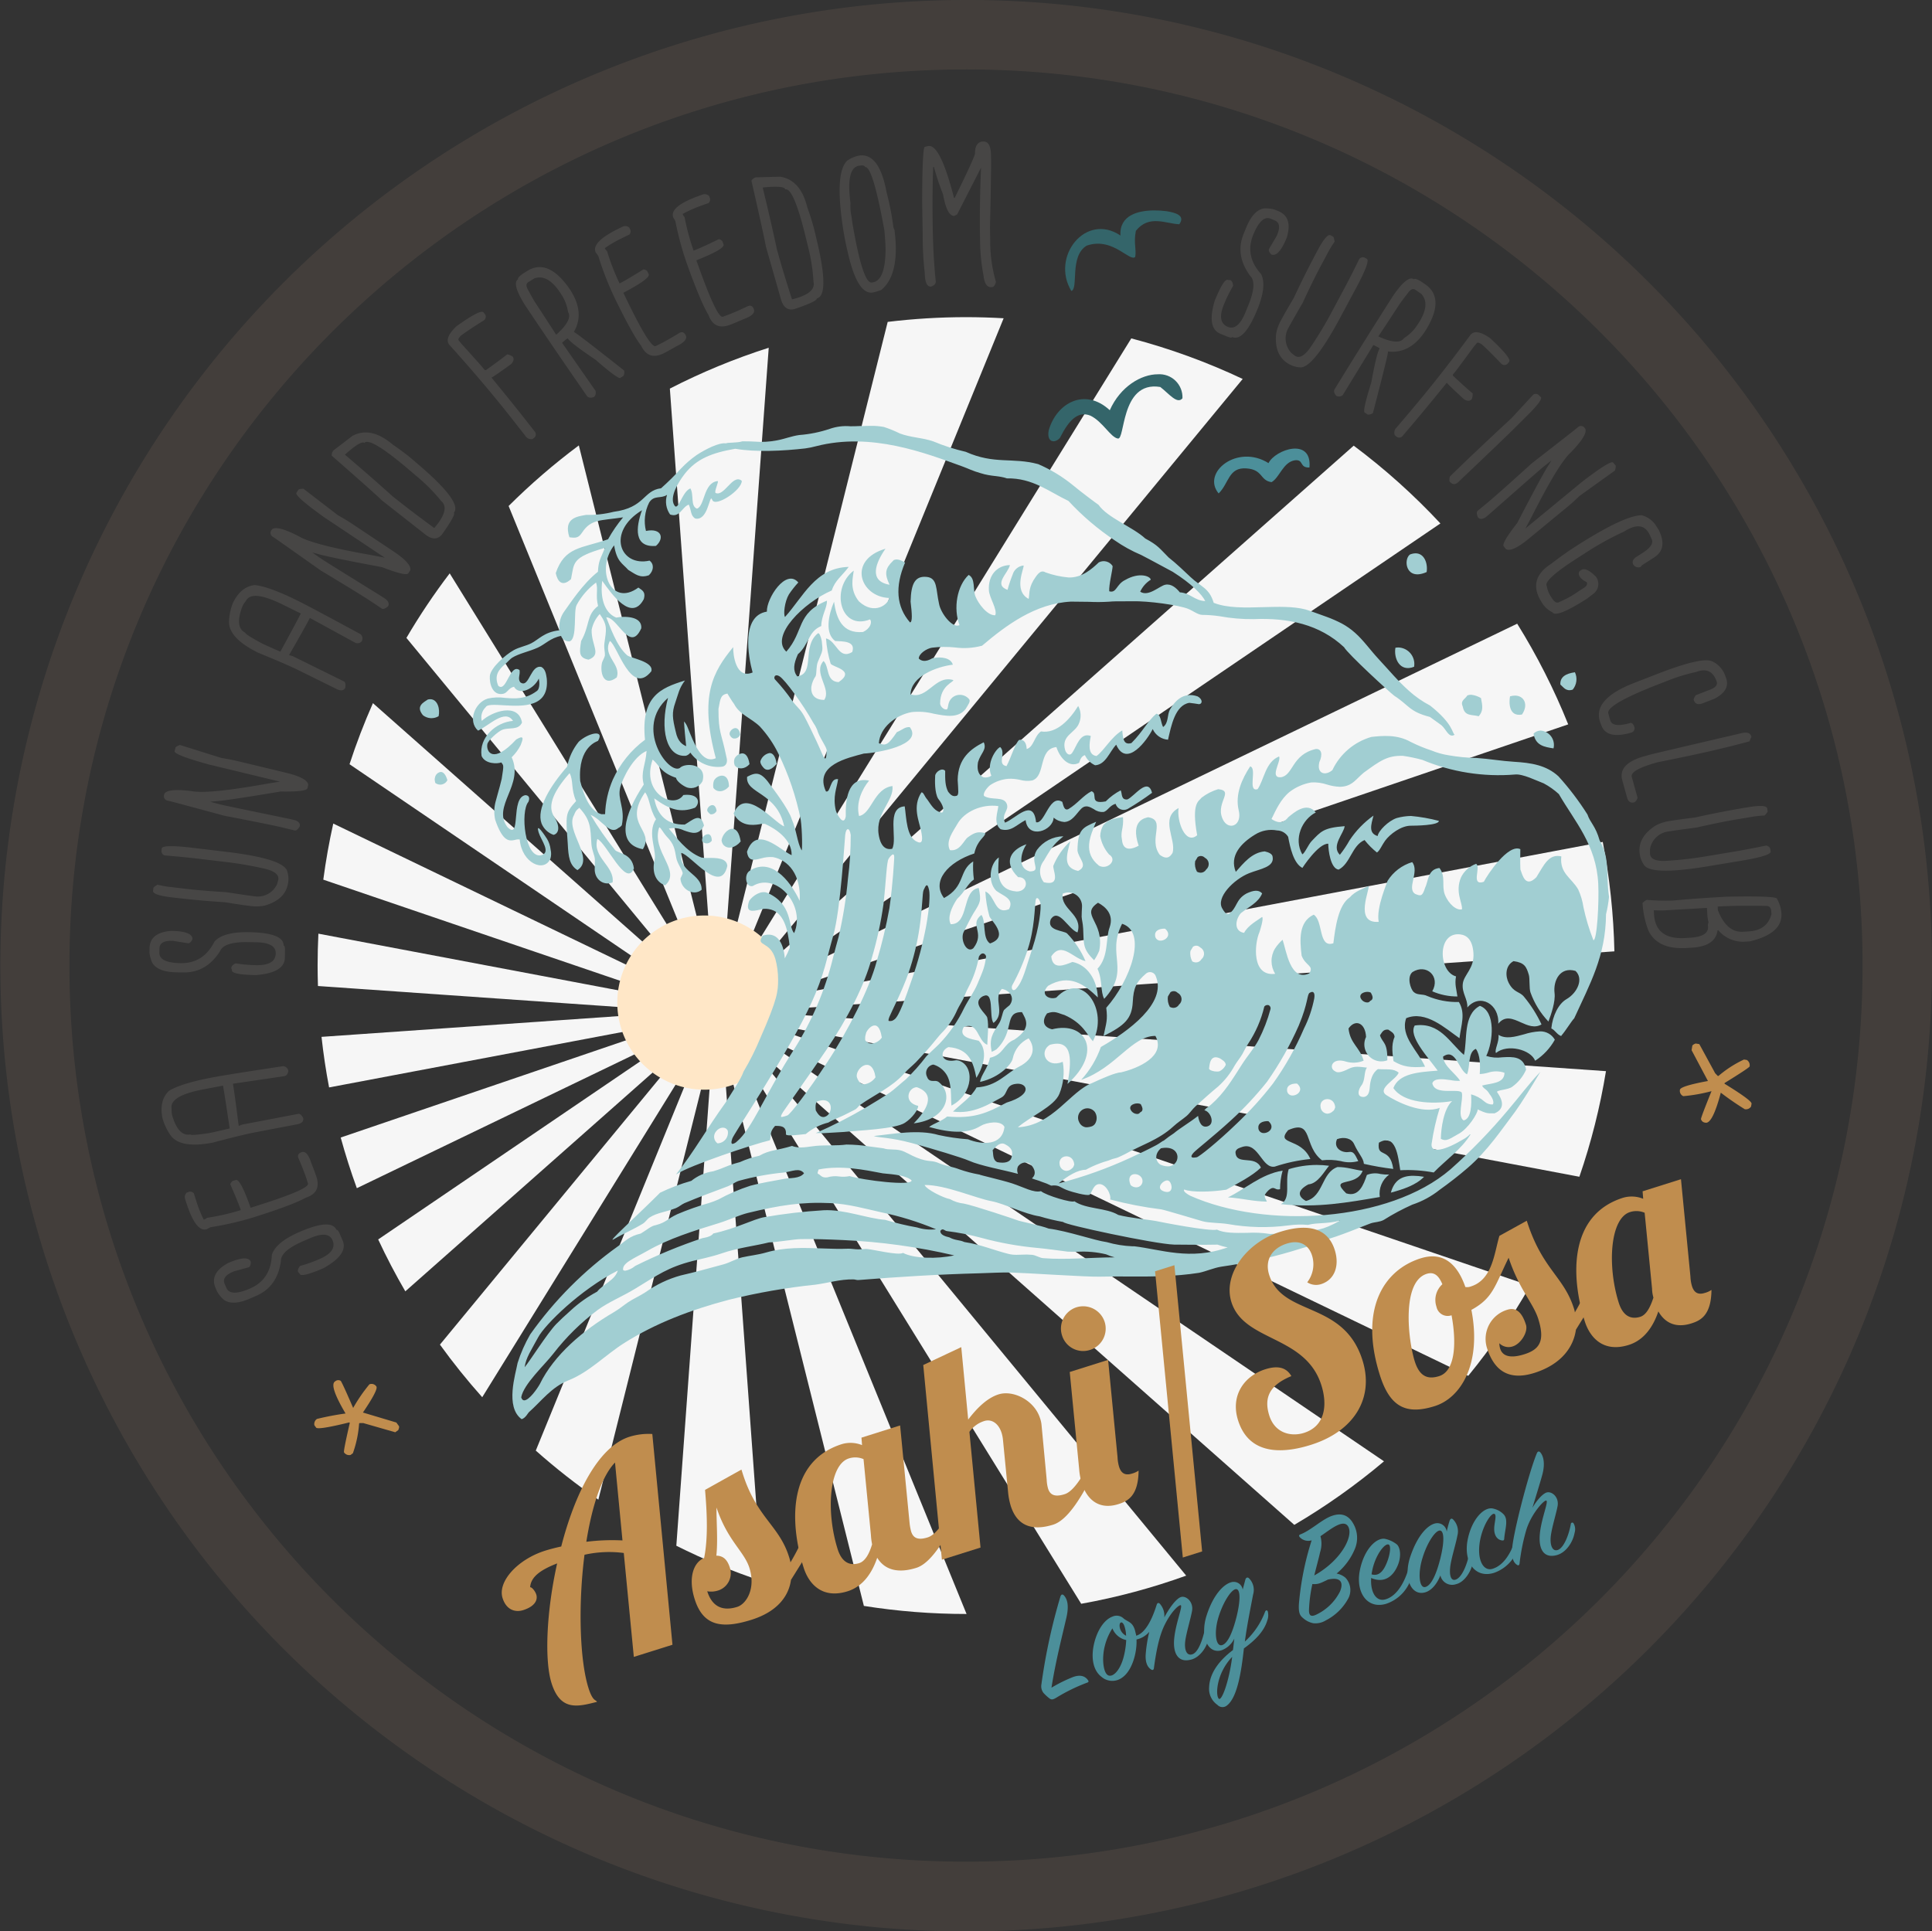<svg id="グループ_334" data-name="グループ 334" xmlns="http://www.w3.org/2000/svg" xmlns:xlink="http://www.w3.org/1999/xlink" width="444.546" height="444.392" viewBox="0 0 444.546 444.392">
  <rect x="0" y="0" width="444.546" height="444.392" fill="#333333" stroke="none"/>
  <defs>
    <clipPath id="clip-path">
      <rect id="長方形_115" data-name="長方形 115" width="444.546" height="444.392" fill="none"/>
    </clipPath>
    <clipPath id="clip-path-4">
      <path id="パス_120" data-name="パス 120" d="M222.675,92.464,184.692,244.273,195.3,98.42a148.28,148.28,0,0,0-22.749,9.4l9.926,136.451L151.605,120.894a150.019,150.019,0,0,0-16.155,13.942l44.9,110-58.459-94.5a149.6,149.6,0,0,0-9.957,14.854l66.55,80.717-74.254-65.7a147.777,147.777,0,0,0-5.388,14.054L177.034,247.4,95.1,207.915q-1.421,6.358-2.293,12.909l83.309,28.385L91.679,233.253q-.176,3.647-.18,7.338c0,1.574.032,3.144.08,4.708l84.217,5.877L92.4,257q.643,5.891,1.741,11.637l81.972-15.491-79.3,27.019q1.628,5.929,3.714,11.659l76.509-36.871-71.6,48.665q2.86,6.128,6.245,11.945l66.807-59.109-58.842,71.366a150.257,150.257,0,0,0,9.732,12.107l50.976-82.4L141.7,352.209a149.821,149.821,0,0,0,14.4,11.29l26.379-105.42-8.439,116.027a148.04,148.04,0,0,0,19.686,8.141l-9.031-124.168,32.5,129.874a150.076,150.076,0,0,0,23.526,1.854l.1,0-54-132.285L267.2,387.462a148.179,148.179,0,0,0,24.158-6.478L188.683,256.448,316.231,369.3a149.582,149.582,0,0,0,20.642-14.622L190.135,254.948l166.123,80.06a149.615,149.615,0,0,0,14.23-20.73L191.056,253.142l190.771,36.05a148.165,148.165,0,0,0,6.12-24.3L191.369,251.176l198.517-13.855a149.748,149.748,0,0,0-2.679-25.181L191.056,249.21l188.2-64.121a148.6,148.6,0,0,0-11.739-23.169L190.135,247.4,349.852,138.851a150.108,150.108,0,0,0-19.949-17.9L188.683,245.9,304.36,105.6a148.112,148.112,0,0,0-25.637-9.334L186.818,244.833l62.536-153.2c-2.859-.163-5.739-.255-8.64-.255a150.571,150.571,0,0,0-18.038,1.089" transform="translate(-91.499 -91.375)" fill="none"/>
    </clipPath>
    <radialGradient id="radial-gradient" cx="0.333" cy="0.542" r="0.5" gradientTransform="matrix(1, 0, 0, -1, 0, 2.489)" gradientUnits="objectBoundingBox">
      <stop offset="0" stop-color="#ffe7c7"/>
      <stop offset="0.159" stop-color="#ffe7c7"/>
      <stop offset="0.331" stop-color="#fde7ca"/>
      <stop offset="0.484" stop-color="#f7e8d5"/>
      <stop offset="0.628" stop-color="#edeae7"/>
      <stop offset="0.651" stop-color="#ebebeb"/>
      <stop offset="1" stop-color="#f6f6f6"/>
    </radialGradient>
    <clipPath id="clip-path-6">
      <path id="パス_122" data-name="パス 122" d="M370.809,336.622c-.958,3.035.641,6.633-1.792,8.048,8.5.894,15.414-.406,22.75-1.643a5.448,5.448,0,0,1,2.161-5.168,9.877,9.877,0,0,1-1.993-.129,5.065,5.065,0,0,0-3.137.212c-.752,2.221-1.823,5.16-4.748,4.244-4.082-3.946,2.344-1.287,3.767-5.188-1.971-.252-3.569-.879-5.784-.871-3.748,1.317-3.185,6.808-7.254,7.808-1.793-.98-2.169-2.368.558-3.819,2.212-.174,3.67-3.026,4.761-4.278a20.935,20.935,0,0,0-2.847-.194,22.344,22.344,0,0,0-6.444.978" transform="translate(-369.017 -335.644)" fill="none"/>
    </clipPath>
    <linearGradient id="linear-gradient" x1="-11.449" y1="14.62" x2="-11.418" y2="14.62" gradientUnits="objectBoundingBox">
      <stop offset="0" stop-color="#4c8f9a"/>
      <stop offset="0.13" stop-color="#4c8f9a"/>
      <stop offset="0.376" stop-color="#6ca5ad"/>
      <stop offset="0.503" stop-color="#7fb2b9"/>
      <stop offset="0.847" stop-color="#a1ced2"/>
      <stop offset="1" stop-color="#a1ced2"/>
    </linearGradient>
    <clipPath id="clip-path-7">
      <path id="パス_123" data-name="パス 123" d="M400.691,342.649c2.97-.805,5.794-1.753,7.636-3.645a14.812,14.812,0,0,0-2.468-.237c-2.7,0-4.414,1.085-5.168,3.882" transform="translate(-400.691 -338.767)" fill="none"/>
    </clipPath>
    <linearGradient id="linear-gradient-2" x1="-40.203" y1="38.21" x2="-40.102" y2="38.21" xlink:href="#linear-gradient"/>
    <clipPath id="clip-path-8">
      <path id="パス_124" data-name="パス 124" d="M353.749,343.431c3.176.2,5.659.936,8.976.977-.589-1.23-.864-1.333.281-2.53.894-.822,1.26-.628,1.68-.434a1.285,1.285,0,0,0,1.061.1,16.134,16.134,0,0,1,.59-4.27c-5.094.855-8.574,4.263-12.588,6.16" transform="translate(-353.749 -337.271)" fill="none"/>
    </clipPath>
    <linearGradient id="linear-gradient-3" x1="-21.41" y1="21.287" x2="-21.349" y2="21.287" xlink:href="#linear-gradient"/>
    <clipPath id="clip-path-9">
      <path id="パス_125" data-name="パス 125" d="M151.246,332.453c1.53-2.88,9.665-10.959,18.327-15.373-.633,2.244-3.375,3.1-4.748,4.854a29.242,29.242,0,0,0-6.145,4.391c-1.192,1.042-2.47,2.248-3.268,3.069-2.072,2.142-6.087,8.54-7.264,9.933.279-2.187,1.557-3.993,3.1-6.874m-3.893,13.8c.57-3.081,5.35-7.4,7.4-10.064a53.048,53.048,0,0,1,10.183-10.028c2.565-1.875,5.714-3.12,8.63-4.9,5.245-3.2,7.58-4.93,13.2-6.375,1.14-.293,4.409-.96,6.648-1.74,3.744-1.3,7.75-1.741,10.95-2.546,1.8-.039,5.823-.733,7.238-.758,2.886-.059,6.478.067,9.854.222a139.54,139.54,0,0,1,25.524,3.523c-3.938.872-9.286.739-11.778-.574-1.029.673-7.1-.845-8.326-.9a7.989,7.989,0,0,0-1.089.042c-.287.024-.574.049-.887.046-.7,0-1.655-.176-2.3-.152-2.009.087-4.041.013-6.091-.063-4.2-.154-8.485-.307-12.8.935-1.9.551-3.726.713-5.505,1.117-1.416.324-2.823,1.208-4.3,1.614-3.8,1.041-6.775,1.851-9.853,2.554a25.809,25.809,0,0,0-8.1,3.859c-1.358.881-2.868,1.55-3.978,2.293-1.147.775-1.9,1.475-3.4,2.359-6.863,4.015-13.67,9.747-16.934,16.487-.662,1.18-2.5,3.742-3.586,3.743-.307,0-.554-.2-.7-.7m112.155-32.986c-3.548-.9-6.372-2.166-10.182-2.744-1.182-.558-1.991-.288-3.45-1.072-1.022-.226-2.18-.643-2.073-1.51.56-.744.936-.01,1.493.061a56.3,56.3,0,0,1,7.907,1.549,74.852,74.852,0,0,0,13.06,2.343c2.221.211,4.491.545,6.834.839.659.029,1.431.028,2.256.026a22.578,22.578,0,0,1,6.571.588,11.551,11.551,0,0,0,1.992.7c-5.549.016-11.161.605-16.436.189-.879-.064-1.69-.681-2.565-.772a15.777,15.777,0,0,0-2.446-.032c-.383.015-.756.031-1.128.031a7.3,7.3,0,0,1-1.835-.2m-88.7,3.694c-.277-1.624,2.521-2.66,5.621-4.424,4.982-2.835,10.477-4.538,16.549-6.411,1.953-.6,4.6-1.827,6.558-2.3,7.185-1.741,12.312-2.581,19.093-2.252,3.989.195,7.795,1.265,11.533,2.1a69.068,69.068,0,0,1,12.64,3.913,10.376,10.376,0,0,1-4.338-.412,65.991,65.991,0,0,1-7.349-1.752c-4.125-.3-9.438-2.463-14.189-2.211A122.224,122.224,0,0,0,203.3,304.79c-2.5.444-6.449,2.613-11.765,3.759-.415.805-2.558,1.1-2.385,1.039a119.64,119.64,0,0,0-15.56,6.426,4.948,4.948,0,0,1-2.3,1.106.762.762,0,0,1-.484-.155m111.283-6.427c-2.877-.39-8.879-2.541-13.378-3.12-1.769-.724-6.7-1.661-7.272-1.942-.224-.113-10.034-3.4-12.247-3.811a8.036,8.036,0,0,1-3.168-1.02c-1.384-.219-5.478-2.224-5.846-3.257,4.751-.06,11.766,3.048,15.381,3.726,2.971.554,7.588,2.975,11.076,3.493a49.333,49.333,0,0,0,5.447,1.3c-.012.559,21.083,5.069,25.487,5.2.494.012,7.787.077,10,.007a13.81,13.81,0,0,0,2.347.63c-8.651,3.09-15.437.457-21.528-.256-.122,0-.249.008-.38.008a24.9,24.9,0,0,1-5.918-.957m13.219-11.655c-2.31-.718.032-2.9.942-2.5.827.357,1.265,2.617-.263,2.618a2.32,2.32,0,0,1-.679-.117m-7.735-1.482c-1.317-3.154,2.255-3.041,2.695-1.293a1.434,1.434,0,0,1-1.434,1.819,1.858,1.858,0,0,1-1.26-.526m-71.985-2.613c-.121-.442.164-.609.173-.963,5.162-1.054,10.683.094,14.8.883.712.137,5.147.212,6.622,1.618.129,1.377-11.112-.038-14.269-.988a6.755,6.755,0,0,1-2.368.093,6.384,6.384,0,0,0-2.759.2,3.252,3.252,0,0,1-.376.023c-1.042,0-1.163-.621-1.827-.871m55.656-2.108c-.412-2.3,3.166-2.721,3.367-.01-.056.223-.234.748-.486.867a1.966,1.966,0,0,1-1.328.613,1.676,1.676,0,0,1-1.552-1.47m23.145,0c-1.161-.811-1.319-2.457.167-3.736,2.635-.514,3.8.752,3.807,2.02A2.14,2.14,0,0,1,296.1,293.1a4.112,4.112,0,0,1-1.712-.421m-37.493-.546c-1.134-.557-.854-1.841-1.068-2.748,1.026-1.242,2-1.916,2.908-1.347,1.438.743,1.831,1.643,1.479,2.851-.129.762-.758,1.365-2.138,1.365a6.46,6.46,0,0,1-1.181-.121M192.152,285.1c.812-1.1,2.243-1.242,2.738-.189a2.466,2.466,0,0,1-2.376,2.893,1.88,1.88,0,0,1-.362-2.7m124.82-.819c-.133-1.053.874-1.643,2.3-1.593,1.618,1.4.185,2.748-1.038,2.749a1.208,1.208,0,0,1-1.266-1.157m-39.8-.192a2,2,0,0,1-1.417-1.141,2.161,2.161,0,0,1,3.581-2.395,2.544,2.544,0,0,1,.066,2.745,1.62,1.62,0,0,1-.871.629,4.15,4.15,0,0,1-1.017.183,2.921,2.921,0,0,1-.343-.022m10.329-4.255c-.193-1.093,1.666-1.482,2.411-1.052.26.522.844,1.469-.144,1.9a.747.747,0,0,1-.692.363,1.713,1.713,0,0,1-1.576-1.21m-72.355.42c-.165-1.3.062-1.908.314-2.1,4.129-1.46,3.7,3.425,1.469,3.593-.027,0-.053,0-.079,0-.76,0-1.292-.781-1.7-1.5m116.146-.741c-.418-2.3,3.159-2.721,3.366,0-.065.221-.241.739-.491.861a1.961,1.961,0,0,1-1.326.612,1.672,1.672,0,0,1-1.549-1.471m-7.715-3.871c-.132-1.049.871-1.639,2.3-1.587,1.619,1.393.185,2.745-1.037,2.745a1.208,1.208,0,0,1-1.265-1.158m-98.516-2.1a3.362,3.362,0,0,1-.484-1.016c-.342-2.025,3.516-5.128,4.307.077a3.833,3.833,0,0,1-2.559,1.621,1.561,1.561,0,0,1-1.264-.682m80.567-2.9c.11-.959.24-3.447,2.517-2.383.389.282,1.308.71,1.332,1.493a3.068,3.068,0,0,1-1.452,1.473,2.458,2.458,0,0,1-.587.065c-.8,0-1.7-.305-1.81-.648m-79.111-6.565a3.369,3.369,0,0,1,.165-1.514c.037-.783,2.867-4.3,3.652.911a3.337,3.337,0,0,1-2.359,1.392,1.81,1.81,0,0,1-1.459-.788m50.771,29.8a23.529,23.529,0,0,1,3.381-1.527c1.021-.4,1.6-.454,2.364-.8.44-.205,1.342-.335,1.767-.556s1.034-.45,1.409-.664c3.644-2.065,7.844-3.309,11.187-6.4.993-.919,2.053-1.581,3.013-2.379.757-.629,1.353-1.587,2.133-2.288,1.994-1.8,3.555-3.2,5.217-4.572a18.134,18.134,0,0,0,3.773-4.8c.565-.939,1.284-1.8,1.74-2.585.47-.813.725-1.46,1.374-2.45a26.5,26.5,0,0,0,3.7-8.536.948.948,0,0,1,1-.315.8.8,0,0,1,.432.879,36.115,36.115,0,0,1-2.771,7.168c-1,1.9-2.552,3.621-3.79,5.573-2.249,3.516-4.089,6.612-7.072,9.219-.6.525-1.091.787-1.263.994-.1.117-.229.24-.341.354,1.455.267,2.551,3.142.745,3.7-1.257.383-1.94-.748-2.186-2.4-1.9,1.5-4.331,2.929-5.579,4.009a27.1,27.1,0,0,0-2.3,1.666c-.315.079-.851.581-1.7,1.039-1.733.934-3.941,1.976-6.036,2.942a97.519,97.519,0,0,1-16.48,5.875c2.129-1.741,4.39-3.136,6.284-3.139M302.021,290c.61-.705,4.425-3.629,8.658-7.505a76.585,76.585,0,0,0,8.274-8.84,74.9,74.9,0,0,0,7.307-12.94c2.228-5.324,1.878-7.188,2.525-7.561,1.033-.6,1.212.293,1.042,1.323a26.979,26.979,0,0,1-2.361,6.914,67.08,67.08,0,0,1-7.121,12.635,80.812,80.812,0,0,1-8.37,9.249c-4.508,4.353-8.651,7.634-9.176,7.731a4.055,4.055,0,0,1-.712.083c-.531,0-.807-.227-.064-1.089M340.44,254.17c-.2-1.1,1.662-1.486,2.407-1.05.261.518.849,1.469-.141,1.9a.754.754,0,0,1-.7.366,1.7,1.7,0,0,1-1.569-1.211M296.6,256.4a3.725,3.725,0,0,1-.431-2.408c.2-.319.39-.636.575-.962a1.251,1.251,0,0,1,1.653.138,1.634,1.634,0,0,1,.307,2.725,1.458,1.458,0,0,1-1.247.737,1.867,1.867,0,0,1-.858-.23m5.177-10.457a3.665,3.665,0,0,1-.427-2.415c.185-.315.382-.635.571-.956a1.247,1.247,0,0,1,1.654.138,1.634,1.634,0,0,1,.3,2.725,1.441,1.441,0,0,1-1.24.738,1.878,1.878,0,0,1-.859-.23M293.208,240c-.134-1.053.871-1.644,2.3-1.594,1.617,1.4.184,2.749-1.039,2.749A1.207,1.207,0,0,1,293.208,240m-32.868,11.431a45.505,45.505,0,0,0,3.558-8.241c1.589-4.768,1.6-9.726,1.805-11.2.169-1.211.912-.479,1.121.55s-.229,5.505-1.87,10.437c-1.622,4.876-2.1,7.429-3.716,9.239a.824.824,0,0,1-.563.338c-.4,0-.563-.655-.335-1.121m11.624-21.087a3.145,3.145,0,0,1,4.427,3.116c-.014.2-.105,1.869-.083,2.2.073.932.265,1.339.351,2.732.16,3.581-.125,4.679,2.522,7.271a12.107,12.107,0,0,0,1.181-2.185c1.289-6.843-4.543-8.2-.285-11.043,1.783.942,3.674,2.72,2.684,5.619-1,2.673-.141,6.684-2.8,9.576,1.175,2.586.642,5.3,1.538,6.92,6.177-6.707.409-9.99,4.117-17.276,5.934,1.9,1.885,13.1-3.644,19.333.365,2.893-.007,3.451-.628,6.505,4.884-2.447,6.533-3.991,6.731-7.854.17-3.226.765-4.581,3.112-6.578a1.416,1.416,0,0,1,2.222.771c2.466,6.108-6.291,12.537-12.674,16.176a22.02,22.02,0,0,1-4.529,7.566c8.023-2.781,11.62-10.14,17.076-10.111,2.5,4.624-3.879,7.441-7.962,8.4-1.172-.018-4.757,1.581-6.541,2.421-5.081,1.853-9.069,9.808-17.159,10.21,2.928-2.532,8.416-4.815,9.571-7.706a13.317,13.317,0,0,0,.773-7.36c-3.886,1.578-5.525-2.378-2.957-3.924,5.609-1.55,4.865,4.306,4.051,9,8.194-7.283,4.269-14.534-3.557-12.564-2.183-.528-2.281-2.117-1.159-3.656,1.844-.7,2.446-.069,4.006.363,4.262,1.886,5.186,4.522,6.546,6.043,3.749-7.148-2.4-16.421-8.416-10.049-1.5.574-3.9-.582-1.9-2.7,4.94-2.894,8.374-.319,11.456,2.661-.163-4.053-2.4-7.485-5.838-8.163-1.834.724-4.553,1.965-4.877-1.272,2.406-3.589,4.966.444,7.883,1.087a21.052,21.052,0,0,0-4.229-6.358c-.755-.724-4.783-.579-3.783-3.249,1.832-2.851,4.052,2.314,6.165,3,1.327-4.182-4.007-5.3-3.4-8.933m-39.906,28.418c.484-1.209,2.989-6.025,4.407-10.112a57.891,57.891,0,0,0,2.56-10.52c.694-4.7.617-7.9.928-8.6.51-1.144.878-1.791,1.27.035.216,1.021.092,4.021-.688,8.27a83.79,83.79,0,0,1-3.217,12.064c-1.447,4.178-3,8.751-4.126,9.437a2.453,2.453,0,0,1-1.047.446c-.316,0-.368-.313-.087-1.018m70.8-33.453a3.736,3.736,0,0,1-.425-2.414c.192-.32.387-.634.577-.958a1.245,1.245,0,0,1,1.647.141,1.637,1.637,0,0,1,.312,2.727,1.472,1.472,0,0,1-1.252.734,1.88,1.88,0,0,1-.86-.229m-95.252,55.3c.459-.728,5.593-7.858,9.958-14.287,4.878-7.188,8.8-14.917,10.434-21.035a84.927,84.927,0,0,0,2.724-12.52c.624-5.635.716-9.75,1.191-10.461.8-1.215,1.395-1.429,1.268.05-.074.9-.247,5.339-1.094,11.353a110.626,110.626,0,0,1-2.958,12.322c-1.64,6.146-6.446,15.672-11.266,23-4.478,6.81-8.62,12.153-9.251,12.356a6.259,6.259,0,0,1-1.272.359c-.307,0-.277-.275.268-1.139m-11.663,6.078c.337-.974,8.587-13.294,14.587-24.125,3.874-7,5.882-11.88,7.325-17.686.456-1.818.9-3.4,1.315-4.9,1.716-6.19,2.555-21.412,2.742-23.127s1-1.836,1.269-.022a76.833,76.833,0,0,1-.627,10,97.83,97.83,0,0,1-2.163,13.484c-.409,1.482-.847,3.059-1.3,4.862a70.438,70.438,0,0,1-8.858,20.876c-6.846,10.64-9.748,18.433-13.238,21.344a1.974,1.974,0,0,1-.987.545c-.3,0-.383-.355-.067-1.26m140.535-80.968c2.314-.339,3-1.775,4.778-3.218,3.823-2.792,5.494-3.966,9.026-3.851a37.354,37.354,0,0,1,4.442.931,45.581,45.581,0,0,0,21.3,3.364c1.789-.2,4.934,1.415,6.6,2.03a16.875,16.875,0,0,1,3.5,2.475c3.646,6.312,8.624,11.664,9.063,20.647.209,4.255-.276,13.072-1.112,12.977a47.487,47.487,0,0,1-2.293-7.593,15.019,15.019,0,0,0-1.2-4.073c-1.514-2.673-4.332-3.692-3.893-7.621-2.947-.676-4.021,2.09-5.743,4.8-2.595,2.624-3.235-.707-3.669-1.786-.078-1.613-.033-3.141-.018-4.681-2.811-1.3-7.6,5.929-8.4,7.513-3.11,1.039-.572-3.416-1.774-4.137a6.2,6.2,0,0,0-3.487,3.145c-1.41,3.4.409,5.863.23,7.325-1.2.333-3.035-1.133-3.938-3.391-.787-2.008.272-4.147-1.239-6.119-2.736.3-2.513,2.966-3.287,4.505-.658,2.131-1.061,1.938-2.243,1.49-2.148-1.2,1.026-5.143-.745-7.346a10.164,10.164,0,0,0-5.678,4.335c.014.213-2.672,6.152-2.026,9.41-5.867.466-1.809-7.874-2.365-8.237-1.3.645-3.039,1.159-4.286,2.6-2.632,1.747-3.327,6.858-3.782,10.567-3.511,1.173-2.273-5.172-4.524-6.577-3.48,1.627-3.22,5.761-2.779,9.429.945,2.439,2.9,2.227,1.772,4.08-4.375,2-5.3-5.26-6.147-7.735a9.568,9.568,0,0,0-1.757,2.033,5.532,5.532,0,0,0,.054,5.8c-5.47.707-4.791-6.946-3.629-9.577.042-.094,1.087-3.3.6-3.5-1.04.777-3.252,1.932-4.134,3.651-2.364-.367-2.06-3.008-.734-4.54,1.783-1.413,4.093-2.482,4.888-4.545-.806-.882-1.99-.736-3.616.035-2.588,1.448-2.058,3.362-4.1,4.722-.622.124-1.111-.681-1.409-1.205-1.656-2.53,2.633-6.807,6.126-8.192,2.593-1.03,5.955-1.389,5.39-3.9-.116-.532-.832-.909-1.8-1.122-2.941.246-4.866,2.7-6.653,4.708-1.49-3.658,1.129-6.569,4.446-8.583a7.041,7.041,0,0,1,5.042-.948,3.061,3.061,0,0,1,2.559,1.466c.453,2.418,1.233,6.114,3.278,7.156,0,0,3.644-5.655,5.955-5.566,0,1.5.511,5.709,2.379,5.962,2.736-1.4,3.03-5.54,5.973-6.807a17.633,17.633,0,0,0,2.844,2.866c.627-.351,1.183-1.756,1.875-2.7,1.109-1.518,3.687-3.474,5.932-3.465.832,0,6.458-.05,6.45-1.109a38.691,38.691,0,0,0-6.421-1.132,13.1,13.1,0,0,0-3.274.476c-1.918.632-4.217,2.937-4.4,4.146-2.184-.661-1.476-2.672-.955-4.707a21.735,21.735,0,0,0-5.485,5.656,25.108,25.108,0,0,1-2.252,3.369c-2.077-2.053.986-5.011,1.1-6.592-4.927.363-5.477,1.244-7.611,3.454-.744.787-1.6,2.853-2.138,3.018-2.038-3.567-.07-8.007,3.111-9.627-2.091-2.624-5.108.1-6.336,1.1-1.383,1.792-2.9,1.05-3.855.408,1.042-2.143,2.121-4.559,4.146-6.229a11.552,11.552,0,0,1,5.016-2.19,9.814,9.814,0,0,1,3.613.487,11.413,11.413,0,0,0,2.93.519,5.244,5.244,0,0,0,.777-.057m-119.344-6.553c-.336-.325-.66-1.383-1.831-3.88-.513-1.1-2.1-4.459-2.831-5.773-1.038-1.838-1.5-1.822-2.844-3.66a41.805,41.805,0,0,0-3.743-4.636c-.588-.412-.255-1.637.973-.819s5.229,6.227,7.691,10.62a7.87,7.87,0,0,1,.871,1.562c.556,1.955,2.292,4.094,2.227,4.86-.065.749-.049,1.823-.339,1.823a.271.271,0,0,1-.173-.1m8.448-76.422c-.807.038-1.623.077-2.46.071a11.45,11.45,0,0,0-4.752.586,28.673,28.673,0,0,1-7.025,1.426c-1.713.226-3.5.942-5.184,1.238a18.783,18.783,0,0,1-5.176.273c-.744-.037-1.593-.073-2.724-.062-1.32.411-3.435.224-3.771.47-1.645-.245-4.776,1.388-6.765,2.685a23.952,23.952,0,0,0-3.668,3.18,59.8,59.8,0,0,1-4.524,4.47c-4.144.517-3.66,4.462-10.925,5.419a23.091,23.091,0,0,1-6.271.7c-2.038.361-5.342.691-3.89,5.153,1.593.237,2.132.109,2.954-1.133,2.041-3.079,4.191-2.668,9.4-3.449a32.047,32.047,0,0,0-3.465,5.05c-6.117,2.125-9.951,1.671-12.029,7.773.352,1.753,1.381,3.369,3.509,1.395.773-3.807.074-4.966,7.8-7.195-1.01,2.568-1.474,2.906-1.606,5.5-3.493,2.748-6.372,7.253-7.656,9a6.085,6.085,0,0,0-1.19,4.482c-.061.006-.111,0-.171.009-3.391.417-4.594,2.087-6.334,2.972-1.253.633-2.772.879-3.994,1.56-1.976,1.093-5.4,4.127-5.528,6-.117,1.641.582,4.551,3.069,4.061.985-.193,1.2-1.334,2.486-1.628,1.233,2.162,4.652.466,5.71-1.888.157.623.344,2.457-.554,2.943-2.537,1.872-4.949,1.694-7.2,1.515a10.9,10.9,0,0,0-3.966.15c-2.99.879-4.7,5.228-2.25,7.389,2.595-1.216,6.2-5.092,8.038-2.248-3.894.3-7.89,3.78-7.231,8.084.851,1.894,3.659,1.819,4.536,1.473.475.735.661.306.093,3.775-.091.454-.522,2.113-1.414,5.28a8.724,8.724,0,0,0-.081,4.16c1.77,5.164,3.291,4.89,4.551,4.616a2.624,2.624,0,0,1,1.089-.1c.47,5.479,5.684,7.736,7.077,4.379a3.952,3.952,0,0,0,.03-2.048,6.045,6.045,0,0,0-.8-2.43c-.42-.669-2.8-4.283-1.92-1.434.513,1.667,2.862,4.5.606,5.151-3.807.934-4.9-10.036-3-12.266,0,0,.712-1.457-.691-1.549-3.51.585-.878,10.64-4.152,7.319-3.568-4.84,3.9-9.664,1-16.035a10.579,10.579,0,0,0,2.073-2.805c.5-1.327.946-2.452-1.022-1.3-5.341,5.775-6.946,2.834-6.652,1.1.149-.927,2.547-2.979,3.447-3.325,1.6-.614,3.688.2,4.53-1.667-.844-4.693-6.967-2.527-9.255-.371a3.227,3.227,0,0,1,.893-3.154c.339-.693,2.081-.567,4.232-.441,4.382.256,10.459.512,9.826-6.16-.147-.894-.257-2.119-1.228-2.661-1.192-.286-1.879.793-2.484,1.872-.695,1.243-1.281,2.485-2.395,1.645-.629-.93.038-1.649-.154-2.8-1.126-.814-1.871.5-2.573,1.815s-1.366,2.644-2.326,1.8c-.951-2.316.008-3.665,1.608-5.013.546-.454,1.147-1.172,1.582-1.444,1.6-.993,3.871-1.4,5.907-2.324,1.7-.774,2.88-2.208,5.349-2.7a1.931,1.931,0,0,0,1.994,1.248c1.814-.6.789-7.012,1.627-8.42a15.946,15.946,0,0,1,4.44-5.108c.528,1.56-.161,2.935.461,5.394-2.751,2.1-1.835,4.424-3.9,8.073-.395,2.557-.594,3.873,1.711,4.283,3.129-1.2.614-3.213.707-6.88a7.512,7.512,0,0,1,1.868-3.627c1.9,2.7,1.482,3.614,1.064,6.773-.141,1.241.192,2,.111,2.833-.036.295-.6,1.355-.637,1.532-.527,2.013.173,5.857,3.365,3.46,1.1-3.089-3.371-4.934-1.571-8.386,1.732.957,4.831,12.842,9.53,6.975.669-2.239-4.8-3.049-5.513-3.652-2.541-2.148-4.065-6.933-4.853-8.776.988-.016,2,1.139,3,2.294,1.7,1.95,3.416,3.9,5.066.219.221-2.885-4.069-2.784-5.774-2.449-2.889-1.165-3.7-4.882-3.217-8.453,2.22,3.113,6.747,9.533,9.561,4.213.517-1.811-.493-2.079-1.244-2.671-6.218,4.584-9.948-4.086-5.581-9.718.637,3.8,1.84,4.062,3.257,5.656,1.593.939,2.646,1.982,4.748,1.223,1.214-1.161,1.153-2.644.142-3.357-6.779,1.5-9.99-6.583-1.732-11.6-1.437,3.977-1.914,8.639,3.209,8.211,2-1.735,1.329-4.18-2.3-3.442a9.487,9.487,0,0,1,.73-6.524c1.122-1.8,2.72-.823,4.118-1.784a5.165,5.165,0,0,0,.7,4.517c2.273.806,2.734-1.717,4.309-2.275.624,1.407.375,2.541,1.49,3.208,1.428.294,2.235-.993,2.752-2.279.6-1.488.811-2.975,1.149-2.022.651,1.83,6.847-2.231,6.8-4.374-1.088-.932-2.153.172-3.213,1.274-.929.967-1.853,1.933-2.784,1.53-.482-.2.855-2.8.423-2.748-3.289.388-2.9,5.779-4.746,6.35-1.564-.65-.625-3.189-1.506-4.662-1.918.706-2.813,5.48-3.709,3.841-1.117-1.8.811-5.16,2.454-7.24,2.705-3.427,6.244-4.8,11.587-5.725,4.7.819,11.017.506,16.1-.08a19.122,19.122,0,0,0,2.519-.514c12.7-3.26,25.044,1.558,33.555,4.631,1.425.517,2.494,1.086,4.251,1.573,2.518.809,4.217.541,6.06,1.205,5.947-.113,9.7,3.07,14.172,5.186a59.38,59.38,0,0,0,10.655,9.085,33.28,33.28,0,0,0,6.082,3.355c2.79,1.437,4.489,2.41,7.255,3.872,4.367,2.772,6.741,5.212,7.487,6.732-2.362-.038-3.528-1.888-5.843-2-.883-1.087-2.019-2.033-3.355-1.754s-3.882,2.855-5.77,1.6a6.4,6.4,0,0,1,2.434-2.756c-.089-.8-2.625-1.825-5.888.061-2.065.989-1.975,3.125-3.672,2.6-.1-1.514.764-4.812.782-5.8a2.433,2.433,0,0,0-3.172-.855c-1.6,1.51-3.9,3.587-6.977,3.478a20.992,20.992,0,0,1-5.3-1.173c-1.308-.8-2.144.938-2.8,1.883-1.134,1.965-.85,3.362-1.077,4.22-3.623-1.934-.952-7.142-1.159-7.688a2.929,2.929,0,0,0-2.528,2.113,31.721,31.721,0,0,0-1.172,3.494c-3.335-1.222.141-3.8.557-5.7-2.99.054-5.057,2.379-4.842,5.817.1,1.705,2,4.378,1.466,5.727-1.815.123-3.914-2.683-4.564-4.351-.633-1.627.05-4.108-1.562-4.932-2.671,2.507-3.581,7.663-2.1,11.561-1.611.816-4.351-2.764-4.716-4.938-.753-3.319-.3-5.912-2.834-6.162-2.591-.256-3.6,1.377-3.708,5.679.325,2.771.469,4.682-.125,4.8-3.16-3.617-3.5-8.223-1.151-13.776-1.234-.753-1.922-.831-2.574-.591-.076.074-.155.154-.236.235-1.717,1.685-2,2.855-.751,5.458-4.839-.823-3.248-4.988-.94-8.293-8.878,2.636-5.811,11.095.833,11.334-.085,1.364-3.325,4.1-6.932.8-2.292-2.839-1.351-5.6-1.2-7.1-5.426,4.119-3.137,13.947,3.748,11.229.55.723,0,2.153-1.616,2.9-4.811.438-6.146-3.16-6.672-6.97-1.327,3.159-2.117,7.295.264,9.044,1.662.1,4.829-.052,3.921,2.54-3.133,1.888-3.561-2.548-6.031-3.142a26.3,26.3,0,0,0,1.061,5.791c.319.829,5.93,1.49,1.845,4.275-2.962-.13-2.107-3.581-3.47-4.865-2.513,2.726,1.922,6.406.147,8.967-2.061-.028-3.132-1.1-2.952-3.068a5.9,5.9,0,0,1,.981-2.406c.281-.734.076-2.186.511-3.283,1.166-2.795,1.169-2.318.9-4.833-.213-1.057-.569-1.87-.863-1.758-3.859,3.061-.514,9.277-4.791,9.929-1.022-1.367-.839-2.848.161-5.1,2.6-2.239,2.309-5.226,5.379-6.489.023-2.4,1.4-4.282,1.3-5.842-7.127,2.914-5.189,7.018-9.342,11.741-3.855-3.589,3.993-11.3,10.457-14.083.757-2.343,2.335-3.318,3.9-5.427-7.7.2-10.461,6.878-14.659,11.524-.407-.578-.1-3.527.9-5.2a22.405,22.405,0,0,1,2.163-2.74c-2.832-3.336-7.354,3.666-7.231,6.709-5.937.953-4.32,10.286-3.282,14-3.9,1.656-4.525-4.219-4.47-5.831-4.637,5.656-7.87,11.155-4,25.56-3.247,1.474-5.046-3.545-6.5-7.121a4.131,4.131,0,0,0-.814-1.341c.092,1.781.287,3.676.485,5.628.016.034.034.059.051.089-.868-.367-1.979-1.054-2.446-3.368-.753-3.1-.926-4.317-.1-6.67.691-1.95.83-3.25,2.219-5.089-5.727,1.752-10.171,3.724-9.19,13.628a23.413,23.413,0,0,0-7.409,9.187,21.9,21.9,0,0,0-1.772,7.934,7.2,7.2,0,0,1-.891,0c-2.708-.78-3.975-4.275-4.838-7.631-.564-8.022,4.049-9.141,4.1-9.234,1.619-2.745-2.292-1.789-4.432.195a13.2,13.2,0,0,0-2.68,5.746c-3.98,4.56-7.082,9.716-5.886,13.05a4.577,4.577,0,0,0,2.762,2.637c1.046-.228,1.765-1.635.1-4.245-1.3-2.044-.75-5.067,3.6-9.959.93,1.763.26,3.636,1.494,6.429-2.55,2.818-2.379,3.148-1.918,9.84.141,3.049.43,4.922,2.227,6.05,4.136-2.64-2.942-9.072-.767-12.707.494-1.339.94-1.283,1.186-1.652,2.7,2.914,2.546,4.633,2.8,8.394.121,1.465.7,2.46.793,3.441.034.349-.028,1.925-.038,2.133-.12,2.43,1.946,4.09,4.118,3.219.512-3.761-4.719-5.72-3.516-9.993,2.113.887,6.655,11.388,8.421,6.76-.474-3.474-3.555-3.383-4.329-4.2a64.185,64.185,0,0,1-5.627-8.1c2.581,1.032,4.4,4.771,6.386,3a2.1,2.1,0,0,0,.784-.615c.833-4.017-1.114-5.9-.343-8.787.55-2.026,2.943-6.99,6.041-8.318-.185,3.134-1.436,4.882-.648,7.73-4.62,6.969-6.411,13.758-.206,14.879,2.787-4.52-4.679-5.573.514-13.092,1.129,1.5.967,3.775,2.514,6.2-2.224,3.245.46,7.519-.43,9.78-.489,2.871.6,4.73,2.523,5.437,3.839-3.407-3.214-7.742-1.376-13.3.218-.295.827,1.057,1.765,2.089,1.705,1.738,1.82,2.938,2.157,4.8.249,1.392,1.276,2.6,1.486,3.519.07.325-.516,1.178-.5,1.377.149,2.365,2.965,4.118,4.872,2.537.084-3.724-5.4-4.125-4.685-8.485,2.2.411,9.036,9.838,10.595,2.989-.128-1.872-2.635-1.854-4.4-1.835a5.714,5.714,0,0,1-1.538-.09c-3.581-1.325-6-4.949-7.512-6.66a5.315,5.315,0,0,1,3.449.411c1.793.625,3.483,1.251,4.63-1.134-.789-3.194-2.7-1.172-4.427-.205-4.017.068-6.281-2.013-7.029-6.039,3.508,2.57,5.979,3.429,9.4,2.156,1.154-.99,1.139-3.331-2.693-2.923-2.249,3.394-9.775-.516-7.064-8.162,1.58,1.34,1.844,3.009,5.382,4.206.089.74,1.482,1.813,2.519,2.224a3,3,0,0,0,3.56-1.422c1.159-4.034-3.954-4.406-5.234-3.049-2.6,1.52-10.525-9.326-2.689-16.155-1.908,7.083-.449,13.739,4.129,13.326a1.985,1.985,0,0,0,1.006-.721,7.752,7.752,0,0,0,7.372,3.226c.74-.125,1.332-.9.924-2.231-1.18-5.812-1.827-5.423-1.824-11.063.45-2.367.46-3.221,2.047-3.525.167.216.99,1.705,1.55,2.4,1.226,2.434,3.91,3.224,5.919,5.174a26.115,26.115,0,0,1,4.272,6.255,62.515,62.515,0,0,1,5.132,15.152c.361,2.494.41,7.47.192,7.074-1-1.81-1.123-4.55-2.24-7.116-.716-2.422-4.67-7.518-4.728-7.6-2.307-3.383-3.393-3.329-5.552-2.188-.419,3.946,6.821,3.436,8.533,11.411-2.133-.685-8.993-9.445-11.639-2.944,1.547,2.955,4.247,2.716,5.9,2.474a3.614,3.614,0,0,1,1.327-.093c2.365,1.066,6.229,3.551,6.118,7.194-2.756-1.26-8.139-7.022-10.271-.78.324,2.333,1.629,1.92,3.307,1.508a7.2,7.2,0,0,1,2.689-.28c3.454.643,6.5,4.007,6.13,10.06-2.386-5.079-6.857-10.087-11.615-6.836-1.23.919-.792,3.846.823,3.426,5.046-3.069,11.408,3.409,9.933,9.6a.09.09,0,0,0-.006.039,7.094,7.094,0,0,1-.418,1.2c-1.43-1.609-.287-6.617-6.1-9.25-1.477-.656-3.417.605-4.227,1.806-1,2.78.746,2.42,2.4,2.061a3.961,3.961,0,0,1,2.023-.157c3.478.494,4.486,4.5,4.915,8.9a21.981,21.981,0,0,1-1.154,2.452c-.292-3.743-1.892-6.282-5.085-5.226-1.75,2.573,1.709,1.064,2.939,5.43a18.532,18.532,0,0,1,.608,4.664c-.006,2.672-.083,4.371-4.1,13.486a58.557,58.557,0,0,1-3.859,7.711c-.593,1.734-2.383,4.318-4.16,7.167-4.252,5.863-7.223,11.3-11.371,16.487.077-.038.151-.077.226-.108,2.923-1.959,17.492-6.828,21.377-7.753.36-1.371-.125-1.839,1.186-3.306,1.153,0,2.668-.081,2.5,1.967.3.417,2.425.139,4.564-.093a12.839,12.839,0,0,1,5.2-2.644c.841-.557,3.513-1.592,4.211-2.008.4-.241,1.684-.811,2.071-1.064s.683-.743,1.029-.993c3.3-2.343,7.25-4,10.158-7.255.865-.964,1.815-1.7,2.663-2.55.67-.676,1.774-1.923,2.458-2.663,1.74-1.9,2.472-3.084,3.933-4.549a17.113,17.113,0,0,0,3.149-4.878c.449-.934,1.049-1.819,1.406-2.594.369-.8.542-1.431,1.07-2.42a24.36,24.36,0,0,0,2.5-7.23c.586-1.032,1.333-.861,1.647-.084-.29,2.607-.807,3.516-1.942,6.283-.769,1.881-2.077,3.642-3.081,5.594a31.3,31.3,0,0,1-5.751,8.308c-.526.553-2.839,2.66-2.99,2.879a44.445,44.445,0,0,1-4.76,5.331c-.646.482-2.821,2.458-3.594,2.976-1.581,1.078-3.615,2.3-5.536,3.45a108.712,108.712,0,0,1-11.544,5.9,9.525,9.525,0,0,1,1.536.019c.053.008,2.5-.147,4.971-.291,3.255-.347,11.82-.657,14.013-2.108,1.762-1.146,3.1-3.105,3.047-3.894-3.456-.772-2.362-4.232-.314-4.3,4.638,1.617,2.118,5.45-.7,8.326,7.731-.942,9.231-6.906,5.645-9.58a1.579,1.579,0,0,0-.962-.179c-.62.006-1.288.013-1.617-.928a1.957,1.957,0,0,1,1.451-2.845,5.449,5.449,0,0,1,2.923,2.156c1.44,2.116,1.019,5.579,1.235,7.291,5.168-2.705,5.37-9.38,1.534-10.4a1.84,1.84,0,0,0-.855.019,3.853,3.853,0,0,1-1.427-.006c-1.869-.423-1.6-2.363.046-3.077,4.817.362,5.722,3.527,6.433,7.078,1.828-2.893,2.59-6.417.533-8.54-1.625-.381-4.772-.76-3.442-3.159,3.4-1.341,3.083,3.108,5.418,4.1.043-1.9.4-4.344,0-6.24-.177-.871-3.526-3.172-1.3-4.775,3.124-1.958,1.593,4.486,2.728,5.979,2.934-2.267-.238-5.607,1.94-7.836,2.023.371,3,2.229,1.752,3.764a15.519,15.519,0,0,0-1.276,1.1c-.4.68-.477,1.98-1.087,2.994-1.617,2.561-2.339,3.547-1.744,6.62a5.136,5.136,0,0,0,1.1-.571c4.383-4.208,1.553-8.624,5.874-8.56.788,1.516,2.4,3.563-1.756,6.328-2.581,1.01-2.391,3.445-5.624,4.181-.424,2.362-2.1,3.99-2.255,5.547,4.724-1.062,7.3-4.246,7.5-5.366a6.558,6.558,0,0,1,3.66-4.66c1.407,1.841,1.618,4.562-2.2,6.523-3.081,1.587-5.037,4.484-9.783,4.771-1.143,2.188-3.521,3.734-5.42,5.554,4.581.649,8.255-1.675,11.131-3.224,1.609-.866.835-2.9,3.417-3.156,2.414-.316,4.105,2.388-2.211,4.32-4.583,2.439-7.5,3.744-13.68,3.2-1.2,1.066-3.069,1.565-4.152,2.411,5.077,1.416,8.917,1.577,11.831-.229,1.335-.823,4.665-1.41,5.511.2-.491,4.414-5.1,4.156-8.4,2.861a48.8,48.8,0,0,1-6.75-.98c-4.552-1.348-10.388-.27-14.929.234,1.236.406,3.735.265,8.821,1.63,4.986,1.37,11.575,3.366,13.04,4.023,2.765,1.234,7.884,2.109,11.318,3.044a2.193,2.193,0,0,1-.026-1.645,2.126,2.126,0,0,1,2.561-.823c1.092.763,1.986,2.409.673,3.51.805.336,1.383.413,2.307.807a13.211,13.211,0,0,1,2.121.863c1.835-.226,2.041.4,3.514.975,1.518.593,4.525,1.334,5.232,1.161.555-.134.809-2.212,2.094-2.462,1.682-.33,3.037,2.4,2.751,3.517A88.259,88.259,0,0,0,294.631,303c.7.1,8.276,2.385,9.436,2.714,1.539.439,3.825.349,5.876.658a45.92,45.92,0,0,0,13.946.322,19.765,19.765,0,0,1,4.5-.123c2.34-.6,4.045-.157,7.381-.98-4.187,2.327-5.5,2.256-10.077,2.692-2.2.315-5.667.362-6.027.376a24.826,24.826,0,0,0-5.281-.258c-2.656.04-5.376.079-6.911-.74-1.682.476-13.079-1.764-14.135-1.994s-6.092-.712-8.6-1.389c-2.822-1.693-7.367-1.286-10.1-3.142-.5.446-6.472-1.313-7.688-2.329-1.692.441-3.931-.9-6.66-1.792-2.339-.764-7.574-1.939-7.438-2.011a30.006,30.006,0,0,1-4.73-1.233c-1.375-.557-3.136-.788-4.412-1.312-2.07-.941-2.345-.173-5.349-1.363-1.35-.526-2.583-1.377-3.669-1.66-1.4-.367-2.809-.062-3.987-.485.027.008-1.519-.219-3.316-.444a35.505,35.505,0,0,0-5.188-.425c-2.265.3-4.621.1-6.977.3-1.823.16-3.759.735-5.552.018-3.605,1.1-5.132.887-7.529,2.26a22.017,22.017,0,0,0-4.485,1.469c-3.451.919-3.012,1.153-6.123,2.106a10.4,10.4,0,0,0-5.037,2.2,43.679,43.679,0,0,0-7.208,2.737c-.121.122-.233.243-.355.366-5.126,5.115-12.194,11.467-10.258,10.323,2.1-1.249,4.532-2.254,6.679-3.578.6-.368.971-1.05,1.559-1.427,1.713-1.113,3.764-1.241,6.044-2.151.707-.284,1.288-.846,1.984-1.149,3.208-1.362,6.707-2.643,9.955-3.867.859-.327,1.676-.978,2.523-1.255a61.027,61.027,0,0,1,10.347-1.913c1.934-.238,3.594-1.2,4.666.165-.991,1.295-3.188,1.027-4.557,1.292-2.35.458-5.091.856-7.822,1.588a41.924,41.924,0,0,0-7.321,3.152,18.166,18.166,0,0,1-2.058.785,61.849,61.849,0,0,0-7.43,2.616c-2.411,1.12-2.392,1.83-4.94,2.513-1.068.155-2.1,1.139-3.434,1.926-2.7.625-3.525,1.737-5.3,2.966a86.22,86.22,0,0,0-20.141,20.237,32.878,32.878,0,0,0-2.91,6.59c-.446,2.506-2.929,10.135.933,12.933.919-.265,1.446-1.437,1.726-1.661,2.845-2.524,5.13-5.718,9.025-7.27,4.861-1.933,8.448-5.811,12.868-8.609,7.183-4.541,15.264-7.62,24.043-9.937a145.617,145.617,0,0,1,19.909-3.478c2.871-.37,5.68-1.272,8.755-1.217.443.008.744.18,1.154.15,9.34-.746,18.209-1.3,27.987-1.56,2.467-.062,4.881-.231,7.281-.167,3.566.1,17.34,1.034,20.247.951,2.318-.059,4.559-.049,6.714-.038,2.772.014,5.4.029,7.874-.109a64.859,64.859,0,0,0,8.288-.738c1.726-.367,3.342-1.136,5.147-1.421a113.006,113.006,0,0,0,18.552-4.254,36.891,36.891,0,0,0,3.664-1.136c.786-.25.974-.659,1.3-.693,3.147-.7,9.633-3.482,10.832-3.883.936-.323,2.081-.264,3.021-.8a52.339,52.339,0,0,1,6.548-3.5,20.343,20.343,0,0,0,6.3-3.421c2.008-1.426,4.359-3.231,6.469-5.058,4.668-4.037,7.774-8.8,10.879-12.892,1.47-2.014,3.745-5.71,5.823-9.2-2.71,2.837-4.721,5.6-7.419,8.778A128.738,128.738,0,0,1,361.164,293.8c-14.111,12.139-42.483,13.79-59.864,6.066-.614-.322-1.748-1.021-1.387-1.437,1.773.7,6.239.568,9.689.042,2.558-1.416,5.938-3.139,7.953-5.078-1.382-3.084-5.778-.313-5.849-3.616.2-.821,1.049-.949,1.626-1.168,1.912-.59,3.034.816,4.093,2.223.972,1.293,1.89,2.586,3.318,2.329a37.95,37.95,0,0,1,8.195-1.753c-2.22-5.041-8.1-3.134-5.12-6.636,5.869-2.6,3.428,3.622,7.8,6.933a13.588,13.588,0,0,1,4.31.182,7.6,7.6,0,0,0,4.035.007c-.76-1.532-1.061-2.289-2.153-2.1-1.616.272-3.66-.91-2.738-2.95,1.655-.613,3.338-.181,3.915,1.1,1.046,2.319,2.164,3.224,2.268,4.577a64.126,64.126,0,0,0,6.756,1.173c-.753-5.21-3.837-2.338-3.306-6.041,3.924-2.3,4.4,3.117,4.914,6.34a32.658,32.658,0,0,1,7.7.518c2.6-2.715,6.363-5.3,8.49-8.79l-.192.04a5.934,5.934,0,0,1-1.256.978c-4.644,2.806-7.69,3.4-7.541,1.261a53.5,53.5,0,0,1,1.892-8.367c-4.125,1.581-10.116-1.509-12.258-2.91-2.3-1.5,2.259-3.6,2.8-5.176-1.2-1.042-2.707-.671-4.767-.827-1.305.855-1.763,2.578-1.887,4.223-.083,1.082-.323,1.966-1.27,2.18-1.917.144-1.323-1.776-.676-2.6,1-1.273.549-3.212,1.308-4.139-1.811-.2-2.818-.434-4.251.292-1.593.8-2.545.972-3.061.556-1.555-.7-.781-3.309,2.549-2.22a6.087,6.087,0,0,0,3.993-.227c-.825-3.058-3.093-3.885-3.474-7.41,1.555-2.255,3.881-1.315,4.033,1.946a3.91,3.91,0,0,0,4.891,5.374c.072-4.259-1.08-3.883-1.689-5.742.454-.616.691-1.433,1.9-1.317.562.4,1.431.744,1.463,1.685-.873,1.922-.4,4.174-.254,5.557,2.151,1.3,3.965,1.578,7.269,1.289-1.566-3.6-5.806-6.978-4.347-11.162,4.5-1.863,9,2.334,12.264,4.611.383-3.1,1.447-5.69-.135-8.334a17.553,17.553,0,0,1-7.28-1.384c-1.077-.553-2.243-.1-3.126-.928-.712-.661-1.625-3.4-.288-4.573,3.217-2.04,6.525,1.006,4.561,4.419a14.4,14.4,0,0,0,5.793,1.192c-.212-1.6-.672-2.8-.32-4.625-4.078-1.069-4.4-10.326.978-9.662,1.509.191,2.818,1.218,3.027,4.282.253,3.591-2.219,4.953-2.451,7.1-.234,2.159,1.168,3.474,1.049,5.441,2.867-3.363,7.4-.8,7.116,3.734,1.583-1.958,3.371-1.127,5.228-.3,1.551.694,3.15,1.387,4.722.458a29.7,29.7,0,0,0-4.025-6.363c-1.054-1.292-2.3-.858-3.527-3.2-.733-1.4-.908-3.9,1.112-5,2.533.349,2.954,1.256,3.519,3.141.268.891.05,3.129.391,4.081a18.868,18.868,0,0,0,4.123,6.679c.622-1.628,1.649-4.6,1.409-6.551-.353-2.867,1.284-6.136,4.819-5.1,1.941,1.821.414,5.069-2.058,6.491-1.867,1.076-3.2,3.815-3.506,6.75.913.421,1.281,1.4,2.268,1.748.056-.09.1-.161.116-.187.819-.892,2.305-3.336,2.883-3.889,3.568-7.825,7.261-14.31,7.32-23.943a29.178,29.178,0,0,0,.694-4c-.795-5.259.319-8.663-2.168-13.012-.96-3.383-2.156-4.025-2.805-5.965a63.821,63.821,0,0,0-6.657-8.764c-2.792-2.581-6.3-3.119-10.235-3.355-2.838-.172-5.783-.686-8.611-.876a41.02,41.02,0,0,1-6.484-.627,17.168,17.168,0,0,1-3.862-1.081,35.579,35.579,0,0,1-4.844-2c-3.076-1.736-6.463-1.414-9.037-1.129a14.311,14.311,0,0,0-8.951,7.624c-1.573,1.38-3.672.895-3-1.829.844-1.853.439-3.109-.8-3.023-5.6,1.277-5.148,6.057-8.053,6.506-2.714.182.128-3.676-.407-4.787-3.175,1.264-3.444,5.4-4.952,7.526-2.412.736-.033-4.814-1.708-5.243-1.8,2.75-3.529,6.357-2.64,10.1.818,3.319-1.933,4.645-3.393,2.554-2.491-4.017,2.685-7.033-1.339-7.407a11.809,11.809,0,0,0-3.819,1.962c-.625.847-2.367,1.133-1.006,8.638-2.78,2.357-4.738-3.445-4.273-6.257-4.438,2.387-.449,7.259-1.391,10.324-.375.561-1.086,1.84-2.947.426-2.713-3.609,1.541-8.008-2.684-8.636-.615.182-4.175.633-2.165,6.548-1.275.718-3.582,1.538-3.835-1.329-.411-2.023.425-2.573.233-5.237a14.062,14.062,0,0,0-2.422.466,4.774,4.774,0,0,0-2.086,1.333,5.215,5.215,0,0,0-.739,2.57,8.925,8.925,0,0,0,2.025,4.2c2.077,1.258-.339,3.672-2.3,2.6-3.789-3-2.053-6.772-.658-10.11-3.136,1.371-4.21,1.684-4.3,6.6.251,1.938,2.605,3.478.153,4.719-3.56-.788-2.655-3.562-1.807-6.834a16.046,16.046,0,0,0-3.875,5.575c-.339.823,2.049,4.841-2.2,3.868a3.955,3.955,0,0,1-.006-4.965c2.18-3.831,2.788-4.121,4.5-5.621a7.678,7.678,0,0,0-6.085,3.13c-1.862,2.9,1.3,4.87-1.645,4.958-2.775-.691-2.185-4.13-.766-6.258-3.176,1.075-5.734,3.83-1.919,7.577,2.419-.12,2.44,3.238-.305,3.3-4.823-.354-4.366-4.494-4.139-7.846-2.051,1.391-2.661,5.555-.6,7.676,1.529,1.151,4.259,1.845,2.931,4.247-3.4,1.349-3.087-3.1-5.428-4.091a25.475,25.475,0,0,0,.922,5.675c.176.866,4.791,4.7.149,6.294-1.841-1.213-.85-5.081-1.984-6.57-2.934,2.272.976,4.016-1.856,7.67-1.521,1.284-3.1-1.986-2.218-3.759.8-1.626,1.638-3.271,2.246-4.282,1.61-2.564,1.815-2.76,1.216-5.826-3.975.558-2.128,8.4-6.447,8.336-.792-1.515.107-3.755,1.458-5.807,1.846-1.689,2.334-3.419,3.875-4.483a21.745,21.745,0,0,1-.158-4.162c-3.423,2.137-1.706,5.724-6.713,8.431-2.977-3.87.925-8.291,6.962-10.253.721-3.236,2.522-3.724,2.518-4.69-1.444-.32-2.184-.368-4.018.977-.919.669-1.768,3.278-4.106,2.944-1.068-2.089.8-4.389,1.7-6,1.616-2.887,5.647-4.667,9.437-4.142-.106,1.329-1.22,3.942.523,5.327,2.411.694,3.631-1.026,5.754-2.1.564,4.538,6.321,2.459,6.446-.56a4.32,4.32,0,0,0,2.453,1c1.858-.1,2.708-1.854,3.88-3.036,1.013-1.018,1.974-.458,2.964.1a3.2,3.2,0,0,0,2.173.629c.962-.206,1.462-1.583,2.8-1.866a1.939,1.939,0,0,0,2.76,1.172,64.636,64.636,0,0,0,5.619-3.722c-.99-3.756-4.112.91-5.686,1.532-1.506.131-1.149-1.311-1.526-2.1a13.881,13.881,0,0,0-3.448,2.545c-4.017.769-1.676-1.85-3.276-2.333-1.91.977-3.271,2.9-5.3,4.1-1.046.5-1.211-1.057-1.418-1.656-1.63-1-2.669.6-3.6,2.2-.794,1.364-1.507,2.729-2.438,2.482-.606-5.793-4.787-.719-7.16.1-.859-2.062.942-2.732.458-4.214-.642-1.975-3.509-.812-5.268-1.934-.332-.684.815-2.016,1.377-2.463a8.808,8.808,0,0,1,4.2-1.481,9.781,9.781,0,0,1,2.674.239,6.213,6.213,0,0,0,2.836.145c3.179-1.019,1.309-7.235,5.564-7.688.808,2.514,2.906,4.873,5.235,3.625.248-.719.449-1.466,1.323-1.771a4.761,4.761,0,0,0,2.352,2.341c2.46-.161,3.284-3.076,4.849-4.738,2.421,5.474,7.173-1.133,8.4-3.6a4.2,4.2,0,0,0,3.525,2.455c.728-3.152,1.622-7.959,4.909-8.488.728.073,1.559.212,2.268.319.859-.164.716-1.214-.364-1.8-3.537-1.218-5.438,1.47-6.329,2.968-.755,1.268-.273,3.093-1.613,4.083-.557-.966-.462-2.912-1.556-3.061-2.026,1.673-3.039,4.044-5.734,6.749-1.8.52-1.94-.977-2.109-2.911-2.576,1.522-4.261,4.75-5.93,5.892-2.132-.277-1.623-3.027-1.311-4.611-2.5-.911-3.232,2.375-4.275,3.871-.585.859-1.359.228-1.624-.609-1-3.466,2.4-3.894,3.228-6.279a4.553,4.553,0,0,0-.229-3.892c-1.885,3.043-4.922,6.453-8.556,5.862-1.526.988-1.676,3.627-3.3,4.045-.037-1.1-.426-2.3-1.736-2.087-.966.884-1.788,3.93-2.9,6.027-2.283-.4,0-3.031-1.453-4.39-.963.367-3.279,3.823-2.034,6.6a2.457,2.457,0,0,1-1.8.367c-1.548-.7-1.45-2.4-1.273-3.49.617-2.107,2.1-2.852,1.319-4.578-2.987,1.514-5.928,3.678-6,8.663.125,2.43.356,3.529-.307,3.673-.917.251-1.4-.371-1.871-.931-.7-1.331-.72-2.805-.695-4.824-.74-.857-2.241.276-2.3,1.117-.08,1.164-.117,3.9.666,5.263,1.293,1.6,1.517,3,.866,3.241-1.585-.28-2.29-1.5-3.318-2.989-.733-.819-.878-1.728-1.377-1.683-2.158,3.3-.526,6.6-.052,9.005.345,1.708.351,2.918-.817,2.418-2.6-.954-2.587-5.584-2.978-8.205-4.406.26-1.562,7.463-2.891,9.77-2.411.51-2.949-2.3-3.108-3.307-.766-4.862,3.585-7.775,3.177-11.14-4.312.569-4.783,6.4-7.683,6.9-.763-3.053.681-6.2,2.307-8.145-5.124-1.105-5.452,4.982-5.362,8.2-.418,2.349-1.881-.1-2.287-1.308-.769-3.267.236-5.181.519-7.231-.97-.155-1.386.631-1.694,1.417-.319.81-.525,1.621-1.109,1.4-2.79-6.1,5.073-7.711,8.727-8.707,2.877-.12,13.74-1.911,10.578-6.079-1.131-.087-1.572.546-2.986,1.157-1.914,2.8-2.494,3.255-4.139,2.537.238-3.567,3.827-6.472,7.55-7.156a14.3,14.3,0,0,1,5.089.375c2.828.542,5.576,1.085,7.307-1.066.666-1.1,1.116-1.679.889-2.192a2.741,2.741,0,0,0-3.946-.449c-1.149,1.009-.811,2.237-1.212,2.7-.527.191-1.439-.454-1.579-1.263-.037-4.309,3.318-5.054,3.014-5.481-2.089-.616-3.547.518-4.983,1.651s-2.847,2.264-4.845,1.654c.12-4.173,5.977-6.368,9.74-6.841-.461-1.559-2.609-1.908-4.688-1.494-1.6.977-2.595.657-3.154.079.04-1.168,1.875-2.317,3.046-2.493a23.461,23.461,0,0,1,5.262-.059,15.823,15.823,0,0,0,6.261-.4c5.513-4.683,12.227-9.709,20.436-10.143,1.6,0,2.972.022,4.143.046a41.191,41.191,0,0,0,4.661-.031c.788-.09,1.955-.088,3.172-.086.7,0,1.412,0,2.081-.014,3.856-.1,10.838.912,12.9,1.737,1.238.5,2.23,1.365,3.282,1.4a28.726,28.726,0,0,1,4,.312,40.717,40.717,0,0,0,7.81.665c7.962-.336,15.186,1.2,20.806,6.459.879,1.553,10.36,10.266,11.552,11.177,3.41,2.185,3.4,3.635,8.206,4.873.955.657,1.642,1.206,2.637,1.9,1.168.992,1.684,3.034,3.065,2.192-.633-.347-.262-2.438-5.677-6.723a23.317,23.317,0,0,1-4.8-3.334c-2.658-2.359-4.631-4.779-7.009-7.331-1.878-2.011-3.527-4.382-5.455-6.072a15.747,15.747,0,0,0-3.057-2.145,29.477,29.477,0,0,0-3.484-1.526c-.989-.352-4.2-1.533-4.86-1.7-2.8-.726-6.267-.625-9.751-.525-4.109.12-8.245.239-11.362-1-1.033-3.444-2.881-3.61-5.326-5.922-1.26-1.188-3.307-3.161-5.051-4.522-2.053-2.045-2.383-2.76-5.371-4.355-2.814-2.624-8.683-4.756-10.759-7.755-.224-.128-4.15-3.045-5.993-4.6a33.911,33.911,0,0,0-7.9-4.767c-5.969-1.593-10.064.12-16.659-2.827a45.5,45.5,0,0,1-7.459-2.4c-2.559-.884-5.145-.863-7.679-1.815a27.911,27.911,0,0,0-3.676-1.5,15.345,15.345,0,0,0-2.994-.262c-.752,0-1.5.036-2.258.071" transform="translate(-136.253 -122.679)" fill="none"/>
    </clipPath>
    <linearGradient id="linear-gradient-4" x1="-0.346" y1="1.423" x2="-0.343" y2="1.423" xlink:href="#linear-gradient"/>
    <clipPath id="clip-path-10">
      <path id="パス_126" data-name="パス 126" d="M420.387,299.7c1.013,1.355,1.047,3.859.895,5.8a8.208,8.208,0,0,0,1.909-.311,5.862,5.862,0,0,1,3.788.018c0,2.525-3.108,2.383-5.143,2.938.359.856.984.674,1.708,1.964,1,1.239,1,2.218.716,2.391a2.661,2.661,0,0,1-1.927-.7,7.434,7.434,0,0,0-3.037-1.629c.136,2.232.083,5.652-1.724,6-1.53-.972.02-4.89-.423-6.409-.331-.407-1.306-.394-2.418-.381-1.812.022-3.993.042-4.354-1.756.4-1.228,2.431-.982,4.163-.736a8.574,8.574,0,0,0,2.223.169c-1.059-1.741-3.8-3.373-3.92-5.566,2.938-2.109,3.553,3.089,5.519,4.082.788-1.868.125-5.086,2.026-5.874m-2.74,1.395c-3.282-2.8-5.545-7.608-11.318-6.763-1.525,2.446,2.984,7.223,5.284,10.385-4.431.339-8.918.625-10.2,4.012,2.315,3.463,8.919,3.769,13.512,3-1.986,1.828-2.553,6.427-2.589,8.672,1.319.753,2.151-.09,4.191-1.2,2.02-1.1,4.307-4.605,4.293-5.566,1.912.937,2.437.919,3.126.9a6.6,6.6,0,0,1,.729.011c2.025-.815,2.315-2.485.625-4.849-.375-.522,2.542-.518,3.483-1.285a9.661,9.661,0,0,0,3.173-3.925c-.613-3.112-3.048-2.977-5.482-2.842a8.353,8.353,0,0,1-3.69-.309c1.6-3.273,2.233-10.229-1.464-11.525-3.943,2.04-2.83,7.961-3.673,11.285" transform="translate(-401.414 -289.812)" fill="none"/>
    </clipPath>
    <linearGradient id="linear-gradient-5" x1="-9.6" y1="6.306" x2="-9.576" y2="6.306" xlink:href="#linear-gradient"/>
    <clipPath id="clip-path-11">
      <path id="パス_127" data-name="パス 127" d="M437.394,297.844c-2.091.573-4.195,1.145-5.87.113.221,1.6-.982,3.457-.574,4.178,2.634-2.172,8.023-.777,9.009,1.781a13.61,13.61,0,0,0,4.533-4.836,3.8,3.8,0,0,0-3.456-1.92,14.474,14.474,0,0,0-3.642.684" transform="translate(-430.865 -297.16)" fill="none"/>
    </clipPath>
    <linearGradient id="linear-gradient-6" x1="-23.686" y1="25.986" x2="-23.631" y2="25.986" xlink:href="#linear-gradient"/>
    <clipPath id="clip-path-12">
      <path id="パス_128" data-name="パス 128" d="M219.093,218.743c-.164.322.159,1.061.591,1.493.883,1.139,2.088.45,3.115-.778-.284-1.875-.938-2.492-1.623-2.492a2.741,2.741,0,0,0-2.083,1.777" transform="translate(-219.05 -216.966)" fill="none"/>
    </clipPath>
    <linearGradient id="linear-gradient-7" x1="-41.064" y1="57.216" x2="-40.876" y2="57.216" xlink:href="#linear-gradient"/>
    <clipPath id="clip-path-13">
      <path id="パス_129" data-name="パス 129" d="M211.589,218.25a2.254,2.254,0,0,0,.038,1.585c.814,1.054,2.446.829,3.4-.3-.288-1.9-.989-2.48-1.685-2.48a2.2,2.2,0,0,0-1.75,1.2" transform="translate(-211.459 -217.051)" fill="none"/>
    </clipPath>
    <linearGradient id="linear-gradient-8" x1="-42.345" y1="65.309" x2="-42.145" y2="65.309" xlink:href="#linear-gradient"/>
    <clipPath id="clip-path-14">
      <path id="パス_130" data-name="パス 130" d="M210.292,211.467a1.341,1.341,0,0,0,.666.671,1.4,1.4,0,0,0,1.671-.867c-.166-1.1-.631-1.491-1.112-1.491-.807,0-1.661,1.089-1.225,1.688" transform="translate(-210.175 -209.779)" fill="none"/>
    </clipPath>
    <linearGradient id="linear-gradient-9" x1="-56.126" y1="102.663" x2="-55.858" y2="102.663" xlink:href="#linear-gradient"/>
    <clipPath id="clip-path-15">
      <path id="パス_131" data-name="パス 131" d="M207.873,241.462a2.175,2.175,0,0,0,.386.993c1.054,1.19,2.8.705,4.011-.747-.327-2.162-1.107-2.918-1.922-2.918-1.145,0-2.358,1.493-2.474,2.672" transform="translate(-207.871 -238.79)" fill="none"/>
    </clipPath>
    <linearGradient id="linear-gradient-10" x1="-34.193" y1="48.489" x2="-34.029" y2="48.489" xlink:href="#linear-gradient"/>
    <clipPath id="clip-path-16">
      <path id="パス_132" data-name="パス 132" d="M202.376,241.185a1.155,1.155,0,0,0-.052.848,1.4,1.4,0,0,0,2.173-.193c-.022-1.129-.435-1.49-.891-1.491a1.494,1.494,0,0,0-1.23.836" transform="translate(-202.267 -240.349)" fill="none"/>
    </clipPath>
    <linearGradient id="linear-gradient-11" x1="-65.042" y1="98.74" x2="-64.72" y2="98.74" xlink:href="#linear-gradient"/>
    <clipPath id="clip-path-17">
      <path id="パス_133" data-name="パス 133" d="M203.84,233.441a2.453,2.453,0,0,0,.626.633,1.335,1.335,0,0,0,1.427-.8c-.146-.97-.553-1.31-.975-1.31-.709,0-1.459.958-1.078,1.482" transform="translate(-203.737 -231.959)" fill="none"/>
    </clipPath>
    <linearGradient id="linear-gradient-12" x1="-62.067" y1="111.454" x2="-61.761" y2="111.454" xlink:href="#linear-gradient"/>
    <clipPath id="clip-path-18">
      <path id="パス_134" data-name="パス 134" d="M205.646,224.593a3.245,3.245,0,0,0-.144,1.708c.907,1.184,2.529.934,3.589-.334-.041-1.851-.8-2.49-1.618-2.491a2.246,2.246,0,0,0-1.827,1.117" transform="translate(-205.44 -223.476)" fill="none"/>
    </clipPath>
    <linearGradient id="linear-gradient-13" x1="-40.091" y1="61.436" x2="-39.896" y2="61.436" xlink:href="#linear-gradient"/>
    <clipPath id="clip-path-19">
      <path id="パス_135" data-name="パス 135" d="M449.52,196.515c.762.669,1.3,1.665,2.838,1.177a3.767,3.767,0,0,0,.512-4c-2.076.294-3.451,1.059-3.35,2.822" transform="translate(-449.514 -193.693)" fill="none"/>
    </clipPath>
    <linearGradient id="linear-gradient-14" x1="-80.012" y1="59.898" x2="-79.834" y2="59.898" xlink:href="#linear-gradient"/>
    <clipPath id="clip-path-20">
      <path id="パス_136" data-name="パス 136" d="M122.771,201.536c-.973.674-2.827,1.514-1.1,3.613a3.191,3.191,0,0,0,3.6.22c.374-1.592-.2-3.911-1.926-3.911a2.289,2.289,0,0,0-.578.078" transform="translate(-120.964 -201.458)" fill="none"/>
    </clipPath>
    <linearGradient id="linear-gradient-15" x1="-15.637" y1="55.284" x2="-15.506" y2="55.284" xlink:href="#linear-gradient"/>
    <clipPath id="clip-path-21">
      <path id="パス_137" data-name="パス 137" d="M441.8,211.184c.435,2.779,2.524,3.08,4.592,3.409a3.319,3.319,0,0,0-2.956-4.1,2.32,2.32,0,0,0-1.636.7" transform="translate(-441.804 -210.488)" fill="none"/>
    </clipPath>
    <linearGradient id="linear-gradient-16" x1="-63.063" y1="60.606" x2="-62.92" y2="60.606" xlink:href="#linear-gradient"/>
    <clipPath id="clip-path-22">
      <path id="パス_138" data-name="パス 138" d="M401.984,186.613c-.414,2.47,1.01,5.684,4.3,4.377a3.8,3.8,0,0,0-3.6-4.442,3.872,3.872,0,0,0-.7.065" transform="translate(-401.915 -186.548)" fill="none"/>
    </clipPath>
    <linearGradient id="linear-gradient-17" x1="-57.884" y1="47.829" x2="-57.739" y2="47.829" xlink:href="#linear-gradient"/>
    <clipPath id="clip-path-23">
      <path id="パス_139" data-name="パス 139" d="M405.965,159.711c-1.546,1.229-.9,6.149,3.87,4.021.3-2-.528-4.309-2.543-4.309a3.545,3.545,0,0,0-1.327.288" transform="translate(-405.217 -159.423)" fill="none"/>
    </clipPath>
    <linearGradient id="linear-gradient-18" x1="-51.42" y1="45.803" x2="-51.293" y2="45.803" xlink:href="#linear-gradient"/>
    <clipPath id="clip-path-24">
      <path id="パス_140" data-name="パス 140" d="M422.444,200.305c-.681,1.011-1.7,1.2-1.071,2.661.438,2.206,2.014,1.719,3.656,2.153,1.1-1.243.881-2.392.522-4.176a5.558,5.558,0,0,0-2.256-.772,3.062,3.062,0,0,0-.851.133" transform="translate(-421.176 -200.172)" fill="none"/>
    </clipPath>
    <linearGradient id="linear-gradient-19" x1="-57.733" y1="52.078" x2="-57.596" y2="52.078" xlink:href="#linear-gradient"/>
    <clipPath id="clip-path-25">
      <path id="パス_141" data-name="パス 141" d="M434.99,200.589c-.24,1.276-.377,4.763,2.747,4.184,1.557-2.249.528-4.357-1.623-4.357a3.969,3.969,0,0,0-1.124.173" transform="translate(-434.879 -200.416)" fill="none"/>
    </clipPath>
    <linearGradient id="linear-gradient-20" x1="-67.903" y1="53.279" x2="-67.747" y2="53.279" xlink:href="#linear-gradient"/>
    <clipPath id="clip-path-26">
      <path id="パス_142" data-name="パス 142" d="M125.283,223.806c-.152.26.044.95.076,1.131a1.836,1.836,0,0,0,2.793-.622c-.409-1.423-.992-1.9-1.526-1.9a1.565,1.565,0,0,0-1.343,1.387" transform="translate(-125.226 -222.419)" fill="none"/>
    </clipPath>
    <linearGradient id="linear-gradient-21" x1="-30.166" y1="74.81" x2="-29.924" y2="74.81" xlink:href="#linear-gradient"/>
    <clipPath id="clip-path-28">
      <path id="パス_180" data-name="パス 180" d="M316.155,116.11c-5.713-5.266-12.224-1.724-14.057,4.632-.529,2.848,1.465,3.069,2.6,1.7,1.959-3.89,4.068-6.283,7.013-5.074,2.848,1.391,4.66,5.048,6.329,5.262.8.1.981-2.943,1.946-5.989,1.055-3.328,3.043-6.656,7.783-5.88,2.013,1.551,3.91,4.077,5.106,2.6a5.306,5.306,0,0,0-5.66-5.522c-3.841,0-8.642,2.827-11.062,8.267" transform="translate(-302.01 -107.843)" fill="none"/>
    </clipPath>
    <linearGradient id="linear-gradient-22" x1="-13.617" y1="11.321" x2="-13.573" y2="11.321" gradientUnits="objectBoundingBox">
      <stop offset="0" stop-color="#fbd0bb"/>
      <stop offset="0.111" stop-color="#fbd0bb"/>
      <stop offset="0.219" stop-color="#ffe6c7"/>
      <stop offset="0.409" stop-color="#a1ced2"/>
      <stop offset="0.626" stop-color="#4c8f9a"/>
      <stop offset="0.918" stop-color="#34656a"/>
      <stop offset="1" stop-color="#34656a"/>
    </linearGradient>
    <clipPath id="clip-path-29">
      <path id="パス_181" data-name="パス 181" d="M319.577,66.4c-8-5.374-16.076,4.878-11.3,12.757,1.712-.5-.481-8.014,3.528-10.425,3.162-1.1,5.736.028,7.656,1.158,1.708,1,2.9,2.01,3.52,1.443.294-1.987-.411-3.213.147-6.012,3.017-3.789,6.883-1.646,9.99-1.508,1.407-1.966-.686-2.647-2.941-3.012a22.047,22.047,0,0,0-2.741-.177c-3.8,0-8.135,1.1-7.858,5.775" transform="translate(-306.847 -60.621)" fill="none"/>
    </clipPath>
    <linearGradient id="linear-gradient-23" x1="-11.926" y1="12.484" x2="-11.887" y2="12.484" xlink:href="#linear-gradient-22"/>
  </defs>
  <g id="グループ_333" data-name="グループ 333" clip-path="url(#clip-path)">
    <g id="グループ_278" data-name="グループ 278">
      <g id="グループ_277" data-name="グループ 277" clip-path="url(#clip-path)">
        <g id="グループ_276" data-name="グループ 276" opacity="0.17">
          <g id="グループ_275" data-name="グループ 275">
            <g id="グループ_274" data-name="グループ 274" clip-path="url(#clip-path)">
              <path id="パス_119" data-name="パス 119" d="M222.272,15.974c113.936,0,206.3,92.329,206.3,206.223s-92.364,206.221-206.3,206.221S15.974,336.089,15.974,222.2s92.364-206.223,206.3-206.223m0-15.974a222.24,222.24,0,0,0-86.52,426.924A222.26,222.26,0,0,0,308.793,17.467,220.968,220.968,0,0,0,222.272,0" fill="#947864"/>
            </g>
          </g>
        </g>
      </g>
    </g>
    <g id="グループ_280" data-name="グループ 280" transform="translate(73.08 72.981)">
      <g id="グループ_279" data-name="グループ 279" clip-path="url(#clip-path-4)">
        <rect id="長方形_88" data-name="長方形 88" width="298.387" height="298.432" transform="translate(0 0)" fill="url(#radial-gradient)"/>
      </g>
    </g>
    <g id="グループ_282" data-name="グループ 282">
      <g id="グループ_281" data-name="グループ 281" clip-path="url(#clip-path)">
        <path id="パス_121" data-name="パス 121" d="M217.918,283.818a20.042,20.042,0,1,1-20.041-20.043,20.042,20.042,0,0,1,20.041,20.043" transform="translate(-35.798 -53.097)" fill="#ffe7c7"/>
      </g>
    </g>
    <g id="グループ_284" data-name="グループ 284" transform="translate(294.735 268.08)">
      <g id="グループ_283" data-name="グループ 283" clip-path="url(#clip-path-6)">
        <rect id="長方形_90" data-name="長方形 90" width="25.707" height="12.135" transform="translate(-0.895 0.081) rotate(-5.194)" fill="url(#linear-gradient)"/>
      </g>
    </g>
    <g id="グループ_286" data-name="グループ 286" transform="translate(320.033 270.574)">
      <g id="グループ_285" data-name="グループ 285" clip-path="url(#clip-path-7)">
        <rect id="長方形_91" data-name="長方形 91" width="7.957" height="4.558" transform="matrix(0.996, -0.091, 0.091, 0.996, -0.35, 0.032)" fill="url(#linear-gradient-2)"/>
      </g>
    </g>
    <g id="グループ_288" data-name="グループ 288" transform="translate(282.54 269.379)">
      <g id="グループ_287" data-name="グループ 287" clip-path="url(#clip-path-8)">
        <rect id="長方形_92" data-name="長方形 92" width="13.183" height="8.248" transform="translate(-0.644 0.058) rotate(-5.194)" fill="url(#linear-gradient-3)"/>
      </g>
    </g>
    <g id="グループ_290" data-name="グループ 290" transform="translate(108.826 97.984)">
      <g id="グループ_289" data-name="グループ 289" clip-path="url(#clip-path-9)">
        <rect id="長方形_93" data-name="長方形 93" width="282.626" height="251.481" transform="translate(-21.894 1.874) rotate(-5.194)" fill="url(#linear-gradient-4)"/>
      </g>
    </g>
    <g id="グループ_292" data-name="グループ 292" transform="translate(320.61 231.474)">
      <g id="グループ_291" data-name="グループ 291" clip-path="url(#clip-path-10)">
        <rect id="長方形_94" data-name="長方形 94" width="33.255" height="33.976" transform="matrix(0.996, -0.091, 0.091, 0.996, -2.826, 0.257)" fill="url(#linear-gradient-5)"/>
      </g>
    </g>
    <g id="グループ_294" data-name="グループ 294" transform="translate(344.133 237.342)">
      <g id="グループ_293" data-name="グループ 293" clip-path="url(#clip-path-11)">
        <rect id="長方形_95" data-name="長方形 95" width="14.504" height="7.991" transform="matrix(0.996, -0.091, 0.091, 0.996, -0.932, 0.055)" fill="url(#linear-gradient-6)"/>
      </g>
    </g>
    <g id="グループ_296" data-name="グループ 296" transform="translate(174.956 173.291)">
      <g id="グループ_295" data-name="グループ 295" clip-path="url(#clip-path-12)">
        <rect id="長方形_96" data-name="長方形 96" width="4.253" height="4.741" transform="translate(-0.518 0.036) rotate(-5.194)" fill="url(#linear-gradient-7)"/>
      </g>
    </g>
    <g id="グループ_298" data-name="グループ 298" transform="translate(168.893 173.359)">
      <g id="グループ_297" data-name="グループ 297" clip-path="url(#clip-path-13)">
        <rect id="長方形_97" data-name="長方形 97" width="3.983" height="4.152" transform="matrix(0.996, -0.091, 0.091, 0.996, -0.432, 0.031)" fill="url(#linear-gradient-8)"/>
      </g>
    </g>
    <g id="グループ_300" data-name="グループ 300" transform="translate(167.867 167.551)">
      <g id="グループ_299" data-name="グループ 299" clip-path="url(#clip-path-14)">
        <rect id="長方形_98" data-name="長方形 98" width="2.983" height="2.698" transform="translate(-0.539 0.02) rotate(-5.194)" fill="url(#linear-gradient-9)"/>
      </g>
    </g>
    <g id="グループ_302" data-name="グループ 302" transform="translate(166.027 190.722)">
      <g id="グループ_301" data-name="グループ 301" clip-path="url(#clip-path-15)">
        <rect id="長方形_99" data-name="長方形 99" width="4.849" height="5.235" transform="translate(-0.466 0.04) rotate(-5.194)" fill="url(#linear-gradient-10)"/>
      </g>
    </g>
    <g id="グループ_304" data-name="グループ 304" transform="translate(161.551 191.967)">
      <g id="グループ_303" data-name="グループ 303" clip-path="url(#clip-path-16)">
        <rect id="長方形_100" data-name="長方形 100" width="2.482" height="2.557" transform="matrix(0.996, -0.091, 0.091, 0.996, -0.26, 0.019)" fill="url(#linear-gradient-11)"/>
      </g>
    </g>
    <g id="グループ_306" data-name="グループ 306" transform="translate(162.726 185.266)">
      <g id="グループ_305" data-name="グループ 305" clip-path="url(#clip-path-17)">
        <rect id="長方形_101" data-name="長方形 101" width="2.616" height="2.326" transform="matrix(0.996, -0.091, 0.091, 0.996, -0.469, 0.017)" fill="url(#linear-gradient-12)"/>
      </g>
    </g>
    <g id="グループ_308" data-name="グループ 308" transform="translate(164.086 178.491)">
      <g id="グループ_307" data-name="グループ 307" clip-path="url(#clip-path-18)">
        <rect id="長方形_102" data-name="長方形 102" width="4.086" height="4.331" transform="translate(-0.45 0.033) rotate(-5.194)" fill="url(#linear-gradient-13)"/>
      </g>
    </g>
    <g id="グループ_310" data-name="グループ 310" transform="translate(359.028 154.703)">
      <g id="グループ_309" data-name="グループ 309" clip-path="url(#clip-path-19)">
        <rect id="長方形_103" data-name="長方形 103" width="4.484" height="4.839" transform="matrix(0.996, -0.091, 0.091, 0.996, -0.501, 0.037)" fill="url(#linear-gradient-14)"/>
      </g>
    </g>
    <g id="グループ_312" data-name="グループ 312" transform="translate(96.614 160.905)">
      <g id="グループ_311" data-name="グループ 311" clip-path="url(#clip-path-20)">
        <rect id="長方形_104" data-name="長方形 104" width="6.101" height="5.132" transform="translate(-1.438 0.038) rotate(-5.194)" fill="url(#linear-gradient-15)"/>
      </g>
    </g>
    <g id="グループ_314" data-name="グループ 314" transform="translate(352.87 168.117)">
      <g id="グループ_313" data-name="グループ 313" clip-path="url(#clip-path-21)">
        <rect id="長方形_105" data-name="長方形 105" width="5.593" height="4.562" transform="matrix(0.996, -0.091, 0.091, 0.996, -0.37, 0.034)" fill="url(#linear-gradient-16)"/>
      </g>
    </g>
    <g id="グループ_316" data-name="グループ 316" transform="translate(321.01 148.996)">
      <g id="グループ_315" data-name="グループ 315" clip-path="url(#clip-path-22)">
        <rect id="長方形_106" data-name="長方形 106" width="5.536" height="6.181" transform="translate(-0.862 0.047) rotate(-5.194)" fill="url(#linear-gradient-17)"/>
      </g>
    </g>
    <g id="グループ_318" data-name="グループ 318" transform="translate(323.648 127.332)">
      <g id="グループ_317" data-name="グループ 317" clip-path="url(#clip-path-23)">
        <rect id="長方形_107" data-name="長方形 107" width="6.273" height="6.928" transform="matrix(0.996, -0.091, 0.091, 0.996, -1.378, 0.053)" fill="url(#linear-gradient-18)"/>
      </g>
    </g>
    <g id="グループ_320" data-name="グループ 320" transform="translate(336.394 159.878)">
      <g id="グループ_319" data-name="グループ 319" clip-path="url(#clip-path-24)">
        <rect id="長方形_108" data-name="長方形 108" width="5.815" height="5.468" transform="translate(-0.883 0.041) rotate(-5.194)" fill="url(#linear-gradient-19)"/>
      </g>
    </g>
    <g id="グループ_322" data-name="グループ 322" transform="translate(347.339 160.073)">
      <g id="グループ_321" data-name="グループ 321" clip-path="url(#clip-path-25)">
        <rect id="長方形_109" data-name="長方形 109" width="5.108" height="5.34" transform="translate(-0.711 0.04) rotate(-5.195)" fill="url(#linear-gradient-20)"/>
      </g>
    </g>
    <g id="グループ_324" data-name="グループ 324" transform="translate(100.018 177.647)">
      <g id="グループ_323" data-name="グループ 323" clip-path="url(#clip-path-26)">
        <rect id="長方形_110" data-name="長方形 110" width="3.308" height="3.567" transform="translate(-0.393 0.027) rotate(-5.194)" fill="url(#linear-gradient-21)"/>
      </g>
    </g>
    <g id="グループ_326" data-name="グループ 326">
      <g id="グループ_325" data-name="グループ 325" clip-path="url(#clip-path)">
        <path id="パス_143" data-name="パス 143" d="M90.569,408.038a1.412,1.412,0,0,1,.587-1.46,64.748,64.748,0,0,1,6.579-1.252q-3.773-6.392-2.462-7.347l.135-.1a1.083,1.083,0,0,1,1.221-.064q.407.56,2.859,6.232a37.5,37.5,0,0,1,3.738-5.434,1.331,1.331,0,0,1,1.6.49q.5.694-3.093,6l7.691,2.3.589.81c.1.141.054.452-.147.933l-.693.5-7.346-2.111-.834-.011-.135.1a25.538,25.538,0,0,1-1.437,6.854l-.539.392a1.425,1.425,0,0,1-1.494-.593q-.181-.25,1.322-6.77l-.1-.134q-7.224,1.78-7.646,1.2Z" transform="translate(-18.227 -80.048)" fill="#c08d4e"/>
        <path id="パス_144" data-name="パス 144" d="M62.394,368.3l-.39-.9q-1.456-3.344,2.887-5.728,4.5-1.961,5.225-.3.019,1.058-.506,1.287l-3.369.921-.305.133q-2.557,1.113-1.833,2.773l.39.9q.921,2.121,5.446.15,4.809-2.092,5.023-7.75.9-2.887,6.319-5.247,7.366-3.207,8.545-.5.306-.133.762.916l.657,1.509q1.38,3.168-4.373,6.375-5.115,2.225-5.5,1.331a1.139,1.139,0,0,0-.352-.393c-.171-.393-.025-.874.438-1.438a32.571,32.571,0,0,0,4.5-1.6q4.065-1.77,2.951-4.326-.988-2.274-5.207-.437l-1.66.722q-5.049,2.2-5,4.518-.792,5.88-5.666,8l-1.486.648q-3.912,1.7-5.96.28a7.939,7.939,0,0,1-1.535-1.853" transform="translate(-12.408 -71.018)" fill="#474645"/>
        <path id="パス_145" data-name="パス 145" d="M53.305,342.732a1.424,1.424,0,0,1,.4-1.5l.317-.1a1.1,1.1,0,0,1,1.293.289l.65,2.045a28.717,28.717,0,0,0,1.626,4.009,1.6,1.6,0,0,0,.744-.412,52.418,52.418,0,0,0,7.788-1.779q-.477-1.5-2.391-5.866c-.049-.15.1-.423.441-.815l.795-.254q1.045-.333,3.41,6.394l2.226-.708q11.379-3.62,10.974-4.892l-.253-.8q-.649-2.043-1.973-5.1-.3-.955.787-1.3,1.272-.4,2.176,2.435.918,2.333,1.214,3.265,1.156,3.634-2.478,4.791-2.818,1.6-11.653,4.407a71.182,71.182,0,0,1-10.2,2.371q-.114.036-.9.462-2.521.8-4.733-6.148Z" transform="translate(-10.715 -66.809)" fill="#474645"/>
        <path id="パス_146" data-name="パス 146" d="M46.733,319.054q-.763-4,1.515-6.185,2.753-1.713,10.036-3.1,3.323-.634,16.225-2.585a1.3,1.3,0,0,1,1.21,1.128q-.192,1.032-.941,1.174l-11.823,1.744.031.164q.3,1.571,1.311,9.553l.789-.319L78.1,318.144q.514.024,1.034.967.219,1.147-1.419,1.46l-9.6,1.83q-2.927.557-9.833,2.384-7.259,1.385-9.564-1.549a12.587,12.587,0,0,1-1.987-4.182m10.954,3.493q.89-.171,4.535-1.034-1.222-8.187-1.538-9.85l-4.566.871q-7.82,1.49-7.257,4.441a5.22,5.22,0,0,0,.081,1.319l.031.164q1.433,4.967,4.218,4.437.063.329,4.5-.347" transform="translate(-9.369 -61.835)" fill="#474645"/>
        <path id="パス_147" data-name="パス 147" d="M43.057,273.2l.017-.977q.06-3.647,5-4.017,4.911.081,4.879,1.893-.422.972-.994.961l-3.446-.557-.334-.006q-2.789-.047-2.819,1.764l-.016.978q-.04,2.311,4.894,2.393,5.244.089,7.783-4.971,2.018-2.255,7.926-2.156,8.032.133,7.982,3.089c.224,0,.327.387.315,1.149l-.027,1.644q-.057,3.458-6.622,3.99-5.577-.091-5.56-1.069a1.143,1.143,0,0,0-.16-.5q.012-.643,1-1.128a32.543,32.543,0,0,0,4.76.414q4.433.072,4.479-2.716.041-2.479-4.558-2.555l-1.811-.03q-5.505-.091-6.422,2.039-3.158,5.026-8.473,4.938l-1.621-.028q-4.265-.071-5.541-2.213a7.96,7.96,0,0,1-.629-2.323" transform="translate(-8.667 -53.989)" fill="#474645"/>
        <path id="パス_148" data-name="パス 148" d="M44.091,254.061l.08-.663c.012-.11.322-.354.926-.729q1.638.363,2.49.465l3.809.454q3.789.452,9.53.8,4.88.75,6.465.939a4.883,4.883,0,0,0,5.227-2.761l.284-.974.02-.165q.188-1.586-2.931-2.391a85.04,85.04,0,0,0-8.744-1.547l-6.818-.813q-3.051-.363-7.688-.748a1.066,1.066,0,0,1-.689-1.259l.039-.331q.12-.994,7.1-.162l7.667.915q13.443,1.6,14.125,4.541a5.728,5.728,0,0,1,.217,2.4q-.477,4-5.376,5.431a9.919,9.919,0,0,1-3.207.121q-2.272-.271-5.969-.879-6.05-.385-11.85-1.077l-.5-.059q-4.33-.516-4.212-1.51" transform="translate(-8.875 -49.076)" fill="#474645"/>
        <path id="パス_149" data-name="パス 149" d="M47.283,226.052l.039-.162q.74-1.342,6.423-.61,3.781.689,17.183-1.721,2.552-.416,3.007-.478l-16.289-3.922q-8.16-2.26-7.959-3.093l.2-.811q.055-.231,1.006-.615l9.529,2.981q2.194.357,3.747.731l11.123,2.679q5,1.205,5.14,2.782l-.188.788q-.207.857-6.162.747-13.11,2.212-15.4,2.272l-.808.1,2.352.616q1.577.379,16.106,3.363l1.113.268q1.259.476,1.03,1.425-.57.942-1.084.94l-2.9-.7q-2.851-.686-13.349-2.7l-9.37-2.526q-2.6-.7-3.134-.828l-.487-.117a1.033,1.033,0,0,1-.862-1.409" transform="translate(-9.507 -43.206)" fill="#474645"/>
        <path id="パス_150" data-name="パス 150" d="M66.919,172.594q1.805-3.654,4.937-4.021,3.231.293,9.878,3.576,3.035,1.5,14.5,7.722a1.3,1.3,0,0,1,.285,1.629,1.252,1.252,0,0,1-1.458.369l-10.485-5.736-.073.149q-.708,1.432-4.713,8.412l.821.22,11.882,5.869q.4.328.241,1.4-.518,1.047-2.014.307l-8.762-4.327q-2.67-1.319-9.283-4.026-6.624-3.273-6.7-7a12.561,12.561,0,0,1,.937-4.534m6.633,9.39q.813.4,4.24,1.909,3.963-7.267,4.712-8.785l-4.167-2.058q-7.137-3.526-8.467-.833a5.184,5.184,0,0,0-.73,1.1l-.073.149q-1.853,4.828.689,6.084-.147.3,3.8,2.433" transform="translate(-13.282 -33.933)" fill="#474645"/>
        <path id="パス_151" data-name="パス 151" d="M78.184,150.3l.093-.139q1.156-1,6.24,1.641,3.31,1.95,16.724,4.3,2.537.49,2.987.589l-13.94-9.3q-6.882-4.932-6.4-5.647l.462-.694q.132-.2,1.157-.231l7.918,6.082q1.937,1.091,3.266,1.978l9.518,6.347q4.284,2.856,3.867,4.382l-.45.675q-.49.733-6.042-1.422-13.068-2.44-15.243-3.175l-.793-.185,2,1.389q1.349.9,13.96,8.707l.953.635q1.017.879.474,1.692-.858.686-1.341.509l-2.479-1.653q-2.438-1.626-11.6-7.134l-7.926-5.6q-2.2-1.554-2.656-1.859l-.417-.277a1.033,1.033,0,0,1-.323-1.62" transform="translate(-15.686 -28.348)" fill="#474645"/>
        <path id="パス_152" data-name="パス 152" d="M95.94,128.757l4.432-3.394q4.252-2.23,9.293,2.07a53.116,53.116,0,0,1,5.62,4.357l.253.216q10.171,8.68,8.13,11.072.508.434-2.748,5.019-1.608,1.886-4.129-.265l-9.625-7.555q-1.706-1.674-11.588-10.326a1.813,1.813,0,0,1,.362-1.195m2.663.955,1,.851q5.313,4.533,9.954,8.714,4.208,3.37,9.608,7.32,3.744-4.387,1.6-6.213a40.907,40.907,0,0,0-5.731-5.767l-1.5-1.284q-9.175-7.828-10.458-6.323-.743-.634-4.469,2.7" transform="translate(-19.24 -25.082)" fill="#474645"/>
        <path id="パス_153" data-name="パス 153" d="M131.036,93.131q5.554-3.963,6.187-3.156l.206.262a1.022,1.022,0,0,1-.212,1.621q-3.9,2.45-5.265,3.523-.665.734-.474.978l.617.788q4.554,5.032,4.89,5.463l.412.525c.176.146.331.165.47.057q3.027-2.164,4.809-3.561a3.549,3.549,0,0,1,1.232.489q.588.749-.33,1.742-3.647,2.65-4.519,3.121,4.853,5.917,7.31,9.049l2.56,3.263a1.022,1.022,0,0,1-.179,1.625l-.263.206a1.638,1.638,0,0,1-1.687-.8l-2.97-3.788q-6.444-8.214-14.484-17.114-1.221-1.556,1.691-4.295" transform="translate(-25.964 -18.084)" fill="#474645"/>
        <path id="パス_154" data-name="パス 154" d="M150.118,78.545l1.111-.7q3.678-2.3,7.454,1.352a19.3,19.3,0,0,1,2.579,3.222q3.224,5.153.692,9.464.435.066,11.569,8.871a1.609,1.609,0,0,1-.168,1.258l-.708.442q-.526.329-5.713-4.185-5.734-3.861-6.391-4.913l-.4.253-.9.761,7.722,11.081q.155,1.055-.45,1.435-1.156.357-1.6-.35Q157.121,95.3,150.731,85.724q-3.135-5.01-1.6-5.971-.2-.323.987-1.208m3.016,6.66q3.865,5.905,4.737,7.3l.14-.089q3.718-3.364,2.615-5.123a10.111,10.111,0,0,0-1.556-4.059q-3-4.787-6.189-3.689l-1.4.872q-.848.531.025,1.925.84,1.611,1.624,2.864" transform="translate(-29.918 -15.492)" fill="#474645"/>
        <path id="パス_155" data-name="パス 155" d="M177.74,65.286a1.424,1.424,0,0,1,1.545.177l.145.3a1.094,1.094,0,0,1-.1,1.321l-1.93.938a28.852,28.852,0,0,0-3.732,2.188,1.594,1.594,0,0,0,.516.677,52.613,52.613,0,0,0,2.884,7.45q1.414-.689,5.46-3.215.213-.1.871.319l.365.75q.479.986-5.834,4.3l1.023,2.1q5.227,10.736,6.426,10.152l.751-.366q1.928-.939,4.761-2.689.9-.437,1.4.59.585,1.2-2.095,2.5-2.177,1.245-3.056,1.673-3.429,1.669-5.1-1.76Q180.057,90.137,176,81.8a71.177,71.177,0,0,1-3.819-9.751c-.034-.072-.231-.347-.588-.827q-1.159-2.378,5.4-5.571Z" transform="translate(-34.506 -13.111)" fill="#474645"/>
        <path id="パス_156" data-name="パス 156" d="M200.667,56.031a1.422,1.422,0,0,1,1.515.339l.113.313a1.1,1.1,0,0,1-.24,1.3l-2.017.728a28.744,28.744,0,0,0-3.944,1.78,1.607,1.607,0,0,0,.44.728,52.6,52.6,0,0,0,2.077,7.714q1.48-.536,5.77-2.617.225-.08.833.41l.283.784q.373,1.032-6.257,3.654l.795,2.2q4.055,11.231,5.311,10.777l.785-.284q2.016-.728,5.021-2.168.94-.34,1.331.736.453,1.256-2.35,2.268-2.3,1.008-3.216,1.339-3.586,1.3-4.882-2.291-1.706-2.754-4.855-11.475a71.071,71.071,0,0,1-2.763-10.1q-.04-.111-.5-.885-.9-2.487,5.961-4.966Z" transform="translate(-39.015 -11.26)" fill="#474645"/>
        <path id="パス_157" data-name="パス 157" d="M217.464,51.064l5.58-.149q4.751.688,6.312,7.128a53.139,53.139,0,0,1,2,6.825l.077.324q3.147,13,.089,13.736.157.648-5.17,2.453-2.409.583-3.188-2.637L219.8,66.979q-.4-2.355-3.327-15.159a1.818,1.818,0,0,1,.994-.756m1.6,2.336.308,1.274q1.644,6.788,2.95,12.9,1.43,5.2,3.486,11.565,5.606-1.357,4.945-4.091a40.914,40.914,0,0,0-1.258-8.033l-.466-1.922q-2.839-11.722-4.76-11.257-.231-.949-5.205-.431" transform="translate(-43.575 -10.249)" fill="#474645"/>
        <path id="パス_158" data-name="パス 158" d="M246.434,44.8q4.584-.6,6.261,8.48a62.83,62.83,0,0,1,1.467,7.307l.062.473a1.665,1.665,0,0,0,.274.805q1.341,10.186-3.007,13.859a11.115,11.115,0,0,1-2.06.608q-3.544.467-5.776-9.721A68.234,68.234,0,0,1,242.4,59.64q-1.451-11.011,1.187-13.619a6.913,6.913,0,0,1,2.846-1.216m-1.807,14.037.193,1.466q2.394,13.988,4.45,13.718l.165-.022q2.93-.386,3.021-7.369.047-.92-.273-4.628-2.688-14.766-4.414-14.54-.206-.478-1.034-.369l-.331.044q-3.1.407-2.019,8.584a11.118,11.118,0,0,0,.242,3.117" transform="translate(-48.691 -9.011)" fill="#474645"/>
        <path id="パス_159" data-name="パス 159" d="M279.448,40.784l.334-.006q1.666-.026,1.719,3.143l.019,1.168q.04,2.5-.252,15.355l.049,3a33.663,33.663,0,0,0,1.324,9.656q-.317,1.054-.815,1.181l-.332.006q-1.409.023-1.713-2.642a45.585,45.585,0,0,1-.788-7.5l-.022-1.335q-.123-7.65.24-16.023l-5.5,10.768-.661.344q-1.692.028-2.583-4.964a60.839,60.839,0,0,1-2.1-6.307l-.167,0q-.234,6.129-.112,13.684.114,7.1.706,12.67.012.835-1.149,1.187-1.333.022-1.385-3.148a71.439,71.439,0,0,1-.474-8.67l-.125-7.673q.032-12.681.629-12.691l.831-.181.167,0q2.62-.042,5.7,11.922l.167,0q4.684-9.515,4.672-10.255-.037-2.359,1.625-2.7" transform="translate(-53.476 -8.208)" fill="#474645"/>
        <path id="パス_160" data-name="パス 160" d="M363.512,60.3l.9.37q3.375,1.381,1.926,6.119-1.861,4.544-3.537,3.859-.751-.745-.534-1.275l1.772-3.009.126-.309q1.057-2.581-.62-3.267l-.9-.371q-2.14-.876-4.009,3.691-1.986,4.853,1.805,9.056,1.368,2.7-.871,8.168-3.042,7.434-5.777,6.315-.127.309-1.185-.125l-1.523-.622q-3.2-1.309-1.311-7.619,2.112-5.162,3.017-4.792a1.133,1.133,0,0,0,.526.035q.6.244.689,1.338a32.418,32.418,0,0,0-2.115,4.285q-1.679,4.1.9,5.16,2.293.939,4.037-3.319l.685-1.676q2.085-5.1.434-6.724-3.533-4.768-1.521-9.687l.613-1.5q1.616-3.949,4.076-4.359a7.957,7.957,0,0,1,2.393.258" transform="translate(-70.268 -12.087)" fill="#474645"/>
        <path id="パス_161" data-name="パス 161" d="M380.156,67.783l.588.315q.147.078.343,1.129-.934,1.392-1.339,2.149l-1.811,3.383q-1.8,3.363-4.216,8.584-2.475,4.271-3.228,5.679a4.883,4.883,0,0,0,.668,5.873l.8.62.148.078q1.408.754,3.293-1.859a84.757,84.757,0,0,0,4.625-7.581l3.239-6.052q1.451-2.711,3.5-6.887a1.068,1.068,0,0,1,1.424-.185l.294.157q.883.472-2.435,6.672L382.4,86.667q-6.388,11.935-9.372,11.5a5.723,5.723,0,0,1-2.316-.672q-3.552-1.9-3.1-6.985a9.984,9.984,0,0,1,1.054-3.031q1.079-2.018,2.993-5.238,2.563-5.494,5.318-10.644l.236-.441q2.058-3.846,2.941-3.374" transform="translate(-73.99 -13.634)" fill="#474645"/>
        <path id="パス_162" data-name="パス 162" d="M404.206,80.833l1.083.738q3.586,2.443,1.757,7.37a19.381,19.381,0,0,1-1.914,3.656q-3.422,5.023-8.388,4.437.115.424-3.474,14.159a1.611,1.611,0,0,1-1.22.351l-.689-.47q-.513-.349,1.537-6.913,1.232-6.8,1.93-7.827l-.394-.268-1.059-.52-7.045,11.524a1.314,1.314,0,0,1-1.5.164q-.791-.914-.321-1.6,7.157-11.649,13.365-21.35,3.328-4.884,4.825-3.865.214-.315,1.5.419m-4.887,5.438q-3.855,5.911-4.78,7.27l.138.094q4.573,2.05,5.741.335a10.117,10.117,0,0,0,3.092-3.056q3.18-4.669.891-7.151l-1.359-.926q-.827-.564-1.753.8-1.138,1.416-1.97,2.637" transform="translate(-77.366 -16.152)" fill="#474645"/>
        <path id="パス_163" data-name="パス 163" d="M423.761,97.115q4.995,4.647,4.332,5.43l-.216.254a1.021,1.021,0,0,1-1.63.117q-3.18-3.326-4.506-4.452-.853-.5-1.053-.268l-.648.763q-4.018,5.469-4.373,5.886l-.432.508q-.162.3.038.47,2.727,2.535,4.453,4a3.592,3.592,0,0,1-.232,1.3q-.617.727-1.774.026-3.326-3.042-3.962-3.8-4.826,5.94-7.4,8.975l-2.684,3.161a1.022,1.022,0,0,1-1.628.149l-.255-.216a1.638,1.638,0,0,1,.444-1.811l3.116-3.671q6.757-7.956,13.865-17.619,1.281-1.507,4.546.8" transform="translate(-80.854 -19.269)" fill="#474645"/>
        <path id="パス_164" data-name="パス 164" d="M438.241,113.885l.336.338q.571.574-2.992,4.122l-3.345,3.33q-1.943,1.934-12.549,12.022-1.03,1.027-1.938.114l-.118-.118q-.152-.152,0-1.146,4.223-4.2,14.255-13.519l4.967-5.382a1.047,1.047,0,0,1,1.381.239" transform="translate(-84.054 -22.844)" fill="#474645"/>
        <path id="パス_165" data-name="パス 165" d="M450.3,123.234l.106.129q.625,1.4-3.376,5.5-2.825,2.606-8.959,14.763-1.2,2.288-1.428,2.69l12.933-10.656q6.709-5.16,7.256-4.5l.531.644q.151.183-.113,1.174l-8.113,5.821q-1.605,1.537-2.837,2.553l-8.83,7.275q-3.972,3.274-5.313,2.434l-.515-.625q-.562-.681,3.109-5.372,6.117-11.8,7.449-13.674l.407-.705-1.906,1.509q-1.251,1.032-12.374,10.845l-.883.728q-1.136.72-1.756-.034-.41-1.022-.1-1.431l2.3-1.9q2.262-1.864,10.183-9.041l7.653-5.967q2.127-1.657,2.548-2.006l.386-.319a1.034,1.034,0,0,1,1.645.159" transform="translate(-85.643 -24.707)" fill="#474645"/>
        <path id="パス_166" data-name="パス 166" d="M469.939,150.566l.8,1.245q2.14,4.318-1.032,6.347l-2.63,1.683a1.291,1.291,0,0,0-.472.5,1.383,1.383,0,0,1-1.671-.488q-.539-.843.475-1.69l1.667-1.066q2.911-1.862,1.934-3.388a8.253,8.253,0,0,0-.655-1.335q-1.7-2.65-5.571-.171a68.835,68.835,0,0,0-9.1,5.058l-1.665,1.065q-7.911,5.062-7.025,6.446a6.324,6.324,0,0,0,.824,2.217l.347.542q.9,1.405,1.723.879a23.438,23.438,0,0,0,4.483-2.5l1.1-.706q1.1-.707.668-1.389a4.24,4.24,0,0,1-1.428-1.038l-.091-.141a1.146,1.146,0,0,1-.087-1.33l.422-.27q1.1-.706,3.362,1.584a2.81,2.81,0,0,1-.5,3.826l-1.577,1.207q-7.067,4.521-7.953,3.136a5.8,5.8,0,0,1-2.475-2.321q-3.377-5.281,2.184-8.838,2.992-2.311,5.643-4.006,11.183-7.155,15.19-7.172a5.643,5.643,0,0,1,3.107,2.115" transform="translate(-89.082 -29.883)" fill="#474645"/>
        <path id="パス_167" data-name="パス 167" d="M489.654,193.717l.181.467q1.165,3-2.688,4.93l-2.621,1.019q-1.555.6-2.03-.618l-.061-.156c-.057-.148.1-.508.476-1.079l3.4-1.32q1.844-.718,1.37-1.938l-.061-.156q-1.26-3.244-4.66-1.923a39.682,39.682,0,0,0-6.6,2.028l-2,.777q-12.33,4.79-11.554,6.789l.448,1.616q.648,1.666,4.643.5.506-.017.8.739a1.023,1.023,0,0,1-.644,1.5q-5.589,1.608-6.832-1.591l-.24-.622q-2.1-5.4,7.766-9.231l5.244-2.037q10.241-3.979,12.63-2.963a5.723,5.723,0,0,1,3.035,3.27" transform="translate(-92.72 -38.295)" fill="#474645"/>
        <path id="パス_168" data-name="パス 168" d="M496.994,211.936l.046.161a3.926,3.926,0,0,0-.422.982q-8.178,2.263-21.17,4.821-6.386,1.767-5.941,3.375l1.323,4.778a1.7,1.7,0,0,1-.719,1.065q-1.287.357-1.688-1.091l-1.1-3.974q-1.063-3.837,5.162-5.559l1.425-.395q.574-.158,20.505-4.811,2.23-.616,2.578.647" transform="translate(-94.04 -42.491)" fill="#474645"/>
        <path id="パス_169" data-name="パス 169" d="M501.7,232.784l.109.658q.028.164-.686.96-1.674.109-2.52.25l-3.785.629q-3.762.627-9.374,1.9-4.893.646-6.469.907a4.882,4.882,0,0,0-4.246,4.113v1.015l.028.165q.261,1.574,3.483,1.474a84.656,84.656,0,0,0,8.828-.961l6.771-1.127q3.033-.5,7.591-1.431a1.067,1.067,0,0,1,1.015,1.015l.054.329q.164.987-6.772,2.141l-7.617,1.268q-13.355,2.221-14.831-.408a5.74,5.74,0,0,1-.881-2.246q-.66-3.973,3.642-6.719a9.971,9.971,0,0,1,3.045-1.014q2.257-.375,5.977-.824,5.916-1.324,11.677-2.281l.494-.082q4.3-.715,4.467.272" transform="translate(-95.076 -46.744)" fill="#474645"/>
        <path id="パス_170" data-name="パス 170" d="M505.154,262.235q.266,4.569-7.244,6.39l-1.166.068a7.42,7.42,0,0,1-6.121-2.629l-.167.01q-.479,3.68-5.9,4l-1.309.076q-6.544.38-8.681-3.96a20.892,20.892,0,0,1-1.375-6.39,3.374,3.374,0,0,1,.961-.724,53.6,53.6,0,0,0,5.977.154q5.319-.477,10.056-.752l2.307-.133q11.59-.222,11.631.47a7.9,7.9,0,0,1,1.035,3.425m-17.043.49-.1-1.807-9.756.567q-.833.048-2.484-.023l.048.833q.347,5.948,7.128,5.554l1.142-.066q4.307-.25,4.173-2.558a1.968,1.968,0,0,1,.108-1.01,8.6,8.6,0,0,1-.254-1.49m2.36-2.118.049.832q2.02,5.184,5.756,4.966l1.332-.077q4.235-.247,5.237-3.958l-.038-.643q-.078-1.332-1.243-1.264-6.454-.126-11.094.144" transform="translate(-95.251 -51.993)" fill="#474645"/>
        <path id="パス_171" data-name="パス 171" d="M500.329,315.162a1.413,1.413,0,0,1-1.452.607,64.884,64.884,0,0,1-5.511-3.8q-1.9,7.174-3.5,6.912l-.165-.026a1.086,1.086,0,0,1-.9-.825q.111-.683,2.43-6.411a37.623,37.623,0,0,1-6.494,1.154,1.331,1.331,0,0,1-.771-1.479q.138-.847,6.441-2.009l-3.763-7.092.162-.989c.03-.172.284-.356.768-.55l.847.139,3.656,6.711.577.6.165.028a25.538,25.538,0,0,1,5.888-3.791l.659.108a1.424,1.424,0,0,1,.626,1.48q-.05.3-5.747,3.815l-.027.164q6.341,3.891,6.225,4.6Z" transform="translate(-97.416 -60.52)" fill="#c08d4e"/>
        <path id="パス_172" data-name="パス 172" d="M307.262,478.415c1.672-.625,2.781-.239,3.45.682.181.243.25.483-.2.609a40.645,40.645,0,0,0-7.079,3.463c-.763.44-1.105.537-1.638.1a10.167,10.167,0,0,1-1.309-1.216,2.5,2.5,0,0,1-.464-2.014,133.972,133.972,0,0,1,4.378-20.2c.19-.5.509-.552.841-.165.654.738,1.2,2.136.521,5.069-.851,3.759-2.462,9.918-3.432,16.116a33.64,33.64,0,0,1,4.928-2.443" transform="translate(-60.39 -92.48)" fill="#4c8f9a"/>
        <path id="パス_173" data-name="パス 173" d="M337.505,474.5c-2.841.811-4.165-1.106-4-4.3.206-3.686,2.148-8.162,1.508-8.2-.45-.018-2.113,1.418-3.618,4.438-1.371,2.722-2.041,6.466-2.526,10.084-.034.268-.216.542-.621.287-.811-.507-1.363-1.535-1.27-3.411a32.848,32.848,0,0,1,.828-5.27,5.288,5.288,0,0,1-2.938,1.764c.145,3.1-1.04,7.254-3.338,8.8a3.8,3.8,0,0,1-4.722-.208c-2.082-1.589-2.427-4.747-1.649-7.856.671-2.707,2.168-5.243,4.172-6a2.318,2.318,0,0,1,2.616.474c1.133.861,2.219.774,2.716,3.3a4.224,4.224,0,0,1,.141.625c2.146-.65,3.658-3.783,4.705-7.116.132-.445.406-.522.7-.273a4.135,4.135,0,0,1,1.055,3.178c1.081-2.049,2.812-4.54,4.014-4.735,1.169-.185,2.728,1.257,2.371,3.247-.314,1.755-1.219,4.676-1.533,6.69-.333,2.2.277,3.7,1.568,3.291,1.359-.425,2.333-3.108,2.965-5.952a.321.321,0,0,1,.581-.167,2.813,2.813,0,0,1,.272,2.255c-.377,2.179-1.976,4.486-3.994,5.062m-18.182-7.172a13.283,13.283,0,0,0-1.741,4.011c-.774,3-.345,6.316.794,6.806s2.919-1.313,3.683-4.862a18.61,18.61,0,0,0,.436-3.27,4.372,4.372,0,0,1-3.172-2.684m2.669-.763c-.483-1.046-1.144-.637-1,.4a2.7,2.7,0,0,0,1.476,2.057,7.16,7.16,0,0,0-.478-2.454" transform="translate(-63.363 -92.609)" fill="#4c8f9a"/>
        <path id="パス_174" data-name="パス 174" d="M356.05,470.828c-.573,5.122-1.45,11.257-3.91,13.143a1.588,1.588,0,0,1-2.191-.152,4.479,4.479,0,0,1-1.9-4.049c.114-3.363,2.462-6.29,5.479-8.556.126-.852.2-1.761.318-2.645a5.288,5.288,0,0,1-2.968,2.7c-3.148.9-4.985-3.2-3.385-8.1,1.537-4.73,3.87-7.062,5.614-7.56a2.085,2.085,0,0,1,2.664,1.683c.216-.8.416-1.526.592-2.2.137-.559.47-.69.8-.451a3.757,3.757,0,0,1,1.006,3.784c-.44,2.347-1.414,7.1-1.9,10.833a17.762,17.762,0,0,0,4.66-6.882c.128-.332.435-.42.6-.1a3.49,3.49,0,0,1-.117,2.179c-.74,2.47-2.813,4.541-5.36,6.378M354.124,457.2c-1.081.234-2.953,3.137-3.986,6.652-1.009,3.47-.526,6.589.853,6.232,1.344-.347,2.475-3,3.361-6.51,1.081-4.378.784-6.589-.228-6.374m-3.831,25.221c.631.524,2.319-3.807,3.058-9.642-3.706,3.868-3.874,8.987-3.058,9.642" transform="translate(-69.832 -91.494)" fill="#4c8f9a"/>
        <path id="パス_175" data-name="パス 175" d="M374.409,441.591c-.279-.327-.224-.529.177-.68,2.337-.89,4.938-3.445,7.192-4.236,1.716-.6,3.549-.532,4.829,1.619a6.565,6.565,0,0,1,.433,6.056,14.578,14.578,0,0,1-4.177,5.6,4.292,4.292,0,0,1,2.053.969,4.128,4.128,0,0,1,.551,4.914,12.144,12.144,0,0,1-5.081,4.89,4.492,4.492,0,0,1-2.924.649,5.007,5.007,0,0,1-2.194-1.075c-.728-.607-1.226-1.056-1.064-3.471a66.24,66.24,0,0,1,2.923-14.526,2.672,2.672,0,0,1-2.718-.705m5.076,10.393a4.007,4.007,0,0,1-2.191.367,33.187,33.187,0,0,0-.78,5.958c-.034,1.306.459,1.608,1.516,1.161a11.724,11.724,0,0,0,5.608-5.376c.818-1.935.379-3.475-2.784-2.758-.45.239-.91.445-1.369.649m5.944-13.02c-1.192-1.585-4.132.958-6.278,2.383a6.432,6.432,0,0,1-.07,3.646c-.324,1.463-.856,3.354-1.351,5.382,6.326-3.507,9.216-9.329,7.7-11.411" transform="translate(-75.32 -87.836)" fill="#4c8f9a"/>
        <path id="パス_176" data-name="パス 176" d="M397.386,457.344c2.879-.672,4.6-4.123,5.423-6.8.093-.322.367-.4.592-.131a2.887,2.887,0,0,1,.024,2.288,9.022,9.022,0,0,1-5.653,5.609c-4.327,1.307-7.053-2.54-6.088-7.589s3.948-7.825,5.942-7.321a6.621,6.621,0,0,1,2.526,1.2c.85.646,1.172,2.811.233,4.966-1.091,2.533-3.13,4.076-6.083,2.809-.2,3.462,1.24,5.382,3.083,4.967m.6-8.681c.684-1.748.93-3.744.343-3.982-.885-.378-3.139,2.486-3.82,6.2-.044.236-.088.468-.108.661,1.98.581,2.963-1.289,3.585-2.874" transform="translate(-78.806 -89.243)" fill="#4c8f9a"/>
        <path id="パス_177" data-name="パス 177" d="M415.151,438.117q.271-.8.763-.44a3.878,3.878,0,0,1,1.049,3.807c-.313,1.756-1.292,4.81-1.6,6.858-.31,2.16.077,3.643,1.221,3.242,1.383-.47,2.6-3.332,3.125-6.037.083-.355.312-.458.538-.189a3.2,3.2,0,0,1,.3,2.209c-.352,2.135-1.971,4.632-3.883,5.068a2.762,2.762,0,0,1-3.606-2.006c-.695,1.716-1.873,3.421-3.516,3.89-3.183.907-5.073-3.253-3.414-8.2,1.619-4.83,3.883-7.14,5.595-7.628a2.171,2.171,0,0,1,2.79,1.867,25.138,25.138,0,0,1,.637-2.438m-2.338,2.184c-1.124.211-2.987,3.146-4,6.73-.974,3.462-.56,6.6.784,6.252,1.413-.367,2.568-3.064,3.454-6.574,1.082-4.378.784-6.589-.237-6.408" transform="translate(-81.629 -88.081)" fill="#4c8f9a"/>
        <path id="パス_178" data-name="パス 178" d="M431.063,435.988c1.128,1.232.278,3.438.12,5.48-.019.45-.127.592-.641.479-.938-.176-1.71-1.065-1.671-2.743.025-1.339.632-3.1.045-3.343-.718-.314-2.659,2.608-3.311,6.162-.78,4.4.749,7.038,2.779,6.5,2.884-.784,4.567-4.226,5.355-6.783.093-.323.391-.444.626-.142a3.239,3.239,0,0,1-.03,2.23,8.882,8.882,0,0,1-5.541,5.614c-4.327,1.31-7.009-2.515-6.044-7.563.959-4.938,3.889-7.771,5.893-7.232a4.713,4.713,0,0,1,2.419,1.343" transform="translate(-85.059 -87.48)" fill="#4c8f9a"/>
        <path id="パス_179" data-name="パス 179" d="M445.973,442.03c-2.875.82-4.188-1.062-4.012-4.332.182-3.641,2.144-8.049,1.508-8.2-.557-.137-3.623,3.255-4.68,7.071a46.706,46.706,0,0,0-1.465,7.449c-.049.348-.268.486-.543.3-.723-.458-1.3-1.329-1.172-3.588.222-3.763,3.9-17.84,5.688-22.087.192-.5.544-.561.832-.2.728.866,1.113,2.6.428,5.132-.43,1.6-1.454,4.892-2.271,7.6,1.012-1.769,2.47-3.406,3.422-3.566,1.2-.2,2.752,1.212,2.36,3.212-.323,1.72-1.253,4.688-1.533,6.692-.289,2.228.341,3.787,1.588,3.357,1.383-.468,2.562-3.47,3-5.962a.34.34,0,0,1,.606-.209,2.727,2.727,0,0,1,.264,2.218c-.4,2.225-2,4.532-4.02,5.108" transform="translate(-87.684 -84.185)" fill="#4c8f9a"/>
      </g>
    </g>
    <g id="グループ_328" data-name="グループ 328" transform="translate(241.216 86.134)">
      <g id="グループ_327" data-name="グループ 327" clip-path="url(#clip-path-28)">
        <rect id="長方形_112" data-name="長方形 112" width="18.165" height="32.37" transform="translate(-1.58 15.886) rotate(-85.9)" fill="url(#linear-gradient-22)"/>
      </g>
    </g>
    <g id="グループ_330" data-name="グループ 330" transform="translate(245.08 48.418)">
      <g id="グループ_329" data-name="グループ 329" clip-path="url(#clip-path-29)">
        <rect id="長方形_113" data-name="長方形 113" width="20.703" height="32.269" transform="translate(-4.668 18.438) rotate(-85.9)" fill="url(#linear-gradient-23)"/>
      </g>
    </g>
    <g id="グループ_332" data-name="グループ 332">
      <g id="グループ_331" data-name="グループ 331" clip-path="url(#clip-path)">
        <path id="パス_182" data-name="パス 182" d="M362.284,132.592c-7.131-4.5-15.485,2.156-11.47,6.978,2.414-2.366,2.244-6.069,6.417-5.762,3.844.284,3.033,2.778,5.754,3.162,1.851-1.029,2.652-4.64,5.4-5.035,2.068-.22.942,1.753,3.324,1.667.624-7.029-7.846-4.16-9.426-1.01" transform="translate(-70.408 -26.018)" fill="#4c8f9a"/>
        <path id="パス_183" data-name="パス 183" d="M174.939,464.449l-2.315-23.912a25.955,25.955,0,0,0-9.035.406c-1.477,11.464-1.111,24.245.914,30.667.994,3.148,1.718,2.647,1.955,3.184-4.338,1.1-8.39,2.239-10.453-4.3-1.655-5.248-1.188-16.461,1.287-27.558-3.627,1.414-6.049,2.993-6.212,5.488.309-.1,1.134.8,1.407,1.661.408,1.3-.352,2.758-3.007,3.6-1.791.565-3.87,0-4.746-2.78-1.188-3.766,3.441-8.892,9.8-10.9,1.049-.331,2.3-.658,3.7-.962,3.081-11.97,8.44-22.96,15.725-25.257a14.663,14.663,0,0,1,5.232-.631l4.639,48.5Zm-4.331-44.727c-3.124,3.226-5.327,10.234-6.6,18.239a47.4,47.4,0,0,1,8.318-.316Z" transform="translate(-29.097 -83.158)" fill="#c08d4e"/>
        <path id="パス_184" data-name="パス 184" d="M210.717,423.415l.272.863c3.213,10.188,8.386,11.951,10.663,19.174a9.641,9.641,0,0,1,.348,1.316,50.576,50.576,0,0,0,2.747-5.278l2.268,1.593c-1.3,1.9-3.088,4.843-4.9,7.72-.534,3.9-3.313,7.358-9.056,9.17-7.1,2.24-11.2,1.292-13.108-4.758-1.557-4.939-.231-8.481,2.181-9.445.956-4.713.643-10.656.213-15.679Zm-5.469,27.86a5.194,5.194,0,0,1-2.4.145c1.15,3.642,3.632,4.624,6.9,3.593,2.1-.662,4.306-4.209,2.807-8.963-1.207-3.828-5.017-6.224-7.575-13.9-.034,3.337.347,7.561-.037,11.076,1.637.026,2.544.962,3.129,2.815a4.16,4.16,0,0,1-2.829,5.237" transform="translate(-40.115 -85.232)" fill="#c08d4e"/>
        <path id="パス_185" data-name="パス 185" d="M253.224,410.7l2.175,22.395a12.183,12.183,0,0,0,.357,1.992c.428,1.359,1.358,2.152,3.827,1.371s4.589-5.247,6.435-8l2.1-.661c-1.944,3.735-6.331,14.147-11.147,15.667-4.013,1.265-7.2.64-9.013-2.317-1.053,3.115-3.034,6.523-6.8,7.711-5.927,1.869-8.98-1.785-10.128-5.427-3.35-10.62-3.533-24.545,8.815-28.44a7.036,7.036,0,0,1,4.623.239l-.136-1.722Zm-14.385,28.432c1.169,3.705,3.42,3.742,4.964,3.254,1.419-.447,2.35-2.234,2.977-4.333a15.058,15.058,0,0,1-.271-2.153l-1.7-17.452a4.836,4.836,0,0,0-3.376-.158c-4.63,1.46-5.238,12.445-2.59,20.843" transform="translate(-46.113 -82.672)" fill="#c08d4e"/>
        <path id="パス_186" data-name="パス 186" d="M294.376,418.6a9.021,9.021,0,0,0,.315,2.073c.428,1.359,1.4,2.069,3.807,1.31,2.47-.778,4.59-5.247,6.437-8l2.1-.662c-1.944,3.735-6.331,14.148-11.147,15.666s-8.318.315-9.779-4.315a15.77,15.77,0,0,1-.622-3.265l-1.159-11.854a7.931,7.931,0,0,0-.32-1.664c-.7-2.222-2.323-3.272-3.99-2.747a6.531,6.531,0,0,0-3.419,2.5l2.557,26.618-8.89,2.8-4.289-44.807,8.748-4.117,1.593,16.673c1.967-2.589,4.339-4.967,6.994-5.8,3.334-1.052,8.229,1.341,9.534,5.478a6.319,6.319,0,0,1,.344,1.521Z" transform="translate(-53.54 -78.132)" fill="#c08d4e"/>
        <path id="パス_187" data-name="パス 187" d="M309.211,376.6a5.2,5.2,0,0,1,6.5,3.383,5.138,5.138,0,0,1-3.4,6.434,5.083,5.083,0,0,1-6.415-3.339,5.14,5.14,0,0,1,3.319-6.478m9.453,34.491a9.083,9.083,0,0,0,.353,2.2c.409,1.3,1.215,2.129,2.943,1.584a5.175,5.175,0,0,0,1.547-.693c-.054,5.856-2.53,7.044-4.629,7.707-4.384,1.382-7.214-.917-8.44-4.807a14.28,14.28,0,0,1-.6-3.2l-2.174-22.395,8.828-2.784Z" transform="translate(-61.526 -75.76)" fill="#c08d4e"/>
        <path id="パス_188" data-name="パス 188" d="M343.59,430.4l-4.446,1.4-6.383-65.868,4.446-1.4Z" transform="translate(-66.984 -73.379)" fill="#c08d4e"/>
        <path id="パス_189" data-name="パス 189" d="M375.286,366.714a3.754,3.754,0,0,1-3.188-.42,6.777,6.777,0,0,0,1.1-6.186c-.682-2.162-2.54-3.747-5.811-2.716-3.4,1.072-5.12,3.786-4.048,7.182,3.057,9.694,17.123,5.869,21.467,19.637,2.745,8.705-1.9,16.349-11.844,19.484-4.94,1.557-13.976,3.255-16.78-5.637-1.831-5.8,1.518-10.254,6.271-11.753,2.779-.875,4.8-.5,5.994,1.573-4.864,2.01-6.426,4.809-5.081,9.069,1.305,4.136,5.08,4.914,7.981,4,4.878-1.538,5.448-6.4,4.007-10.969-3.66-11.608-17.8-9.933-20.7-19.133-2.045-6.483,3.726-13.8,11.072-16.118,3.272-1.033,10.529-2.778,12.709,4.137,1.11,3.519.054,6.839-3.157,7.852" transform="translate(-71.309 -71.207)" fill="#c08d4e"/>
        <path id="パス_190" data-name="パス 190" d="M416.757,366.97a2.331,2.331,0,0,0,1.251-.123c5-1.578,5.386-7.673,6.577-11.647l6.3-3.48c3.525,11.175,8.514,12.791,10.851,20.2a4.01,4.01,0,0,1,.212.884,46.734,46.734,0,0,0,2.366-4.547l2.267,1.593c-1.153,1.72-2.772,4.336-4.392,6.951-.579,4.188-3.57,8.049-9.559,9.938-6.358,2.006-9.422-1.034-10.921-5.787a7.007,7.007,0,0,1,4.708-8.748c2.16-.682,3.448.815,4.284,3.47.506,1.605-1.135,4.363-3.049,4.966a3,3,0,0,1-3.08-.726,4.389,4.389,0,0,0,.185,1.232c.545,1.728,2.3,2.33,5.568,1.3,3.519-1.109,4.8-3.075,3.2-8.137-1.149-3.644-4.355-6.706-6.816-14.075-3.218,6.581-3.59,9.279-8.568,12,2.4,12.344-2.376,20.231-8.426,22.141-6.606,2.082-10.323.2-12.639-7.147-4.791-15.189.863-24.166,9.383-26.854,5.8-1.83,8.768,2.19,10.294,6.6m-3.177,6.5a2.631,2.631,0,0,1-3.47-1.959,4.874,4.874,0,0,1,1.354-5.18c-.828-1.979-1.877-2.937-3.605-2.393-5.8,1.831-4.3,15.206-2.744,20.144,1.169,3.705,3.208,4.147,5.617,3.387,3.765-1.188,4-7.777,2.847-14" transform="translate(-79.578 -70.8)" fill="#c08d4e"/>
        <path id="パス_191" data-name="パス 191" d="M480.372,362.143a8.992,8.992,0,0,0,.353,2.2c.409,1.3,1.214,2.129,2.942,1.584a5.151,5.151,0,0,0,1.547-.692c-.054,5.855-2.53,7.044-4.629,7.706-3.581,1.129-6.079-.119-7.592-2.765-1.053,3.115-3.034,6.524-6.8,7.711-5.927,1.871-8.981-1.783-10.129-5.426-3.349-10.62-3.533-24.546,8.815-28.439a7.028,7.028,0,0,1,4.624.238l-.136-1.721,8.829-2.785Zm-10.532-14.667a4.829,4.829,0,0,0-3.375-.157c-4.631,1.46-5.239,12.445-2.591,20.842,1.168,3.705,3.42,3.741,4.964,3.255,1.419-.448,2.331-2.3,3.02-4.415a8.1,8.1,0,0,1-.315-2.073Z" transform="translate(-91.412 -68.391)" fill="#c08d4e"/>
      </g>
    </g>
  </g>
</svg>
